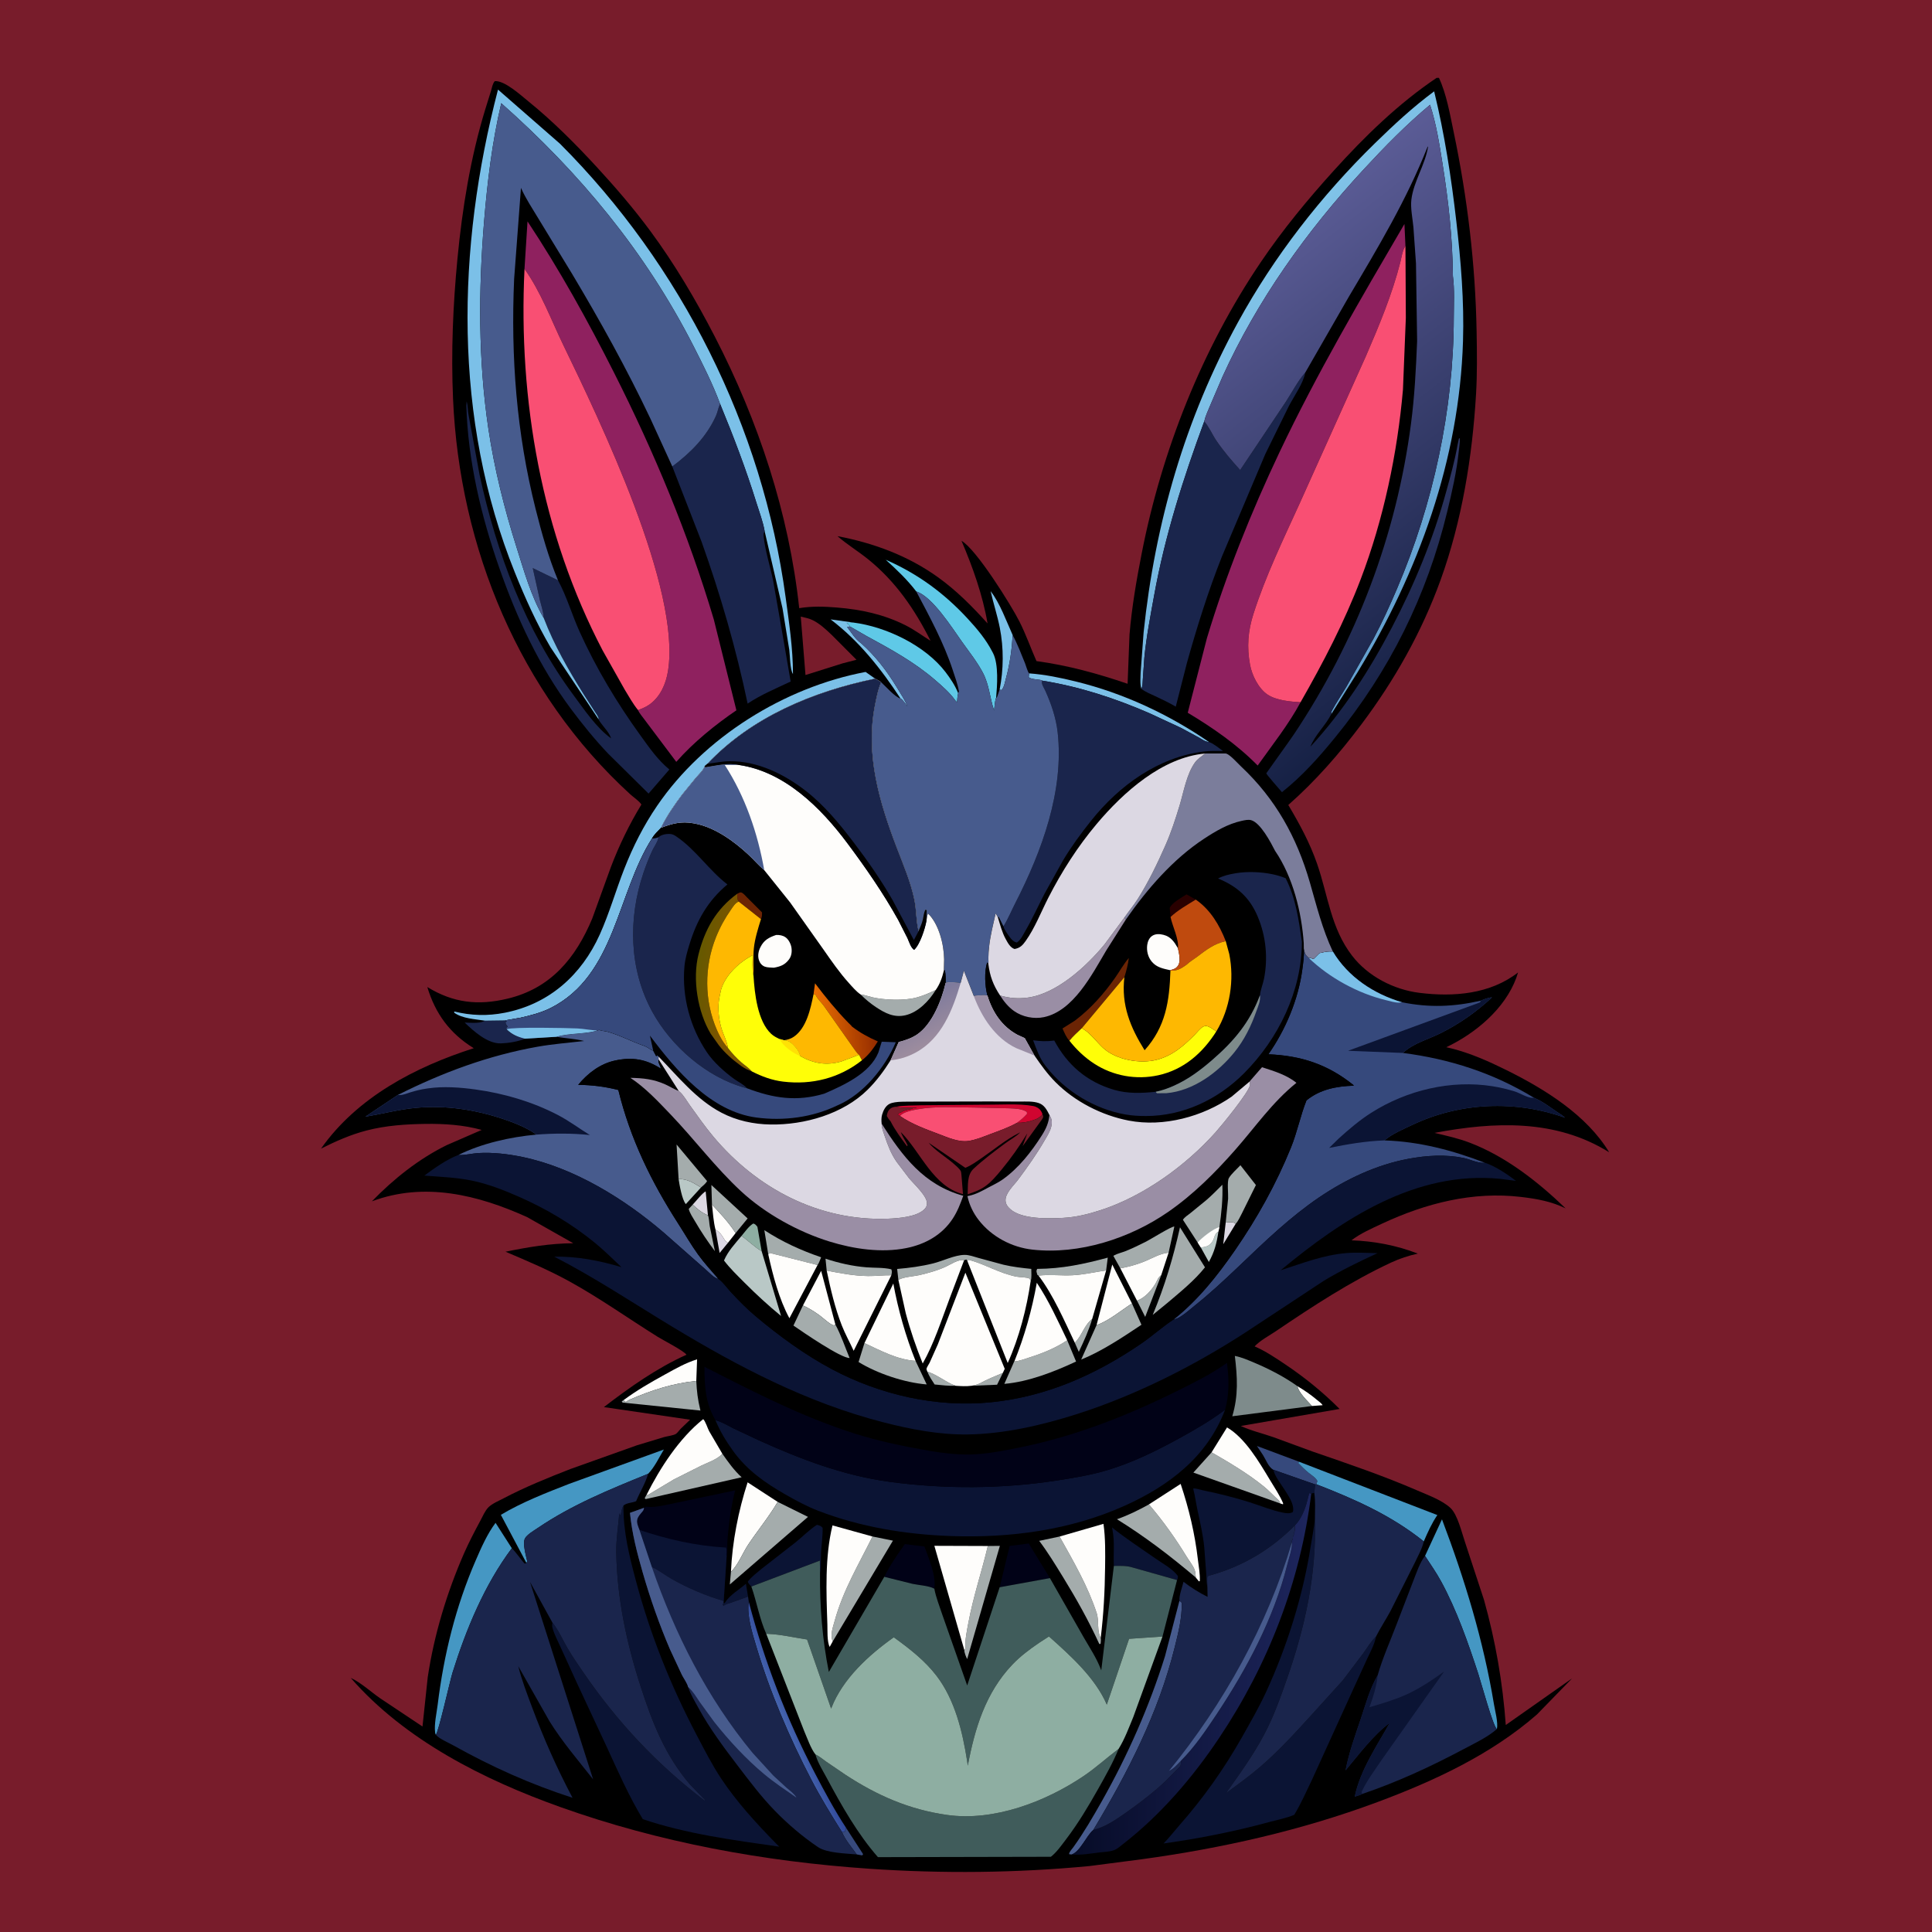 <svg version="1.1" xmlns="http://www.w3.org/2000/svg" style="display: block;" viewBox="0 0 2048 2048" width="1024" height="1024">
<defs>
	<linearGradient id="Gradient1" gradientUnits="userSpaceOnUse" x1="848.791" y1="1828.13" x2="835.952" y2="1833.48">
		<stop class="stop0" offset="0" stop-opacity="1" stop-color="rgb(50,74,155)"/>
		<stop class="stop1" offset="1" stop-opacity="1" stop-color="rgb(68,99,173)"/>
	</linearGradient>
	<linearGradient id="Gradient2" gradientUnits="userSpaceOnUse" x1="1144.15" y1="1777.25" x2="1384.88" y2="1778.75">
		<stop class="stop0" offset="0" stop-opacity="1" stop-color="rgb(7,12,40)"/>
		<stop class="stop1" offset="1" stop-opacity="1" stop-color="rgb(29,37,92)"/>
	</linearGradient>
	<linearGradient id="Gradient3" gradientUnits="userSpaceOnUse" x1="1556.19" y1="535.833" x2="1302.79" y2="342.04">
		<stop class="stop0" offset="0" stop-opacity="1" stop-color="rgb(101,162,209)"/>
		<stop class="stop1" offset="1" stop-opacity="1" stop-color="rgb(128,195,232)"/>
	</linearGradient>
	<linearGradient id="Gradient4" gradientUnits="userSpaceOnUse" x1="1583.21" y1="662.895" x2="1289.43" y2="287.956">
		<stop class="stop0" offset="0" stop-opacity="1" stop-color="rgb(22,33,69)"/>
		<stop class="stop1" offset="1" stop-opacity="1" stop-color="rgb(91,92,150)"/>
	</linearGradient>
	<linearGradient id="Gradient5" gradientUnits="userSpaceOnUse" x1="926.61" y1="1080.63" x2="863.897" y2="1084.53">
		<stop class="stop0" offset="0" stop-opacity="1" stop-color="rgb(151,46,0)"/>
		<stop class="stop1" offset="1" stop-opacity="1" stop-color="rgb(235,111,1)"/>
	</linearGradient>
	<linearGradient id="Gradient6" gradientUnits="userSpaceOnUse" x1="772.913" y1="1028.75" x2="739.555" y2="1024.47">
		<stop class="stop0" offset="0" stop-opacity="1" stop-color="rgb(123,84,0)"/>
		<stop class="stop1" offset="1" stop-opacity="1" stop-color="rgb(102,89,0)"/>
	</linearGradient>
	<linearGradient id="Gradient7" gradientUnits="userSpaceOnUse" x1="970.278" y1="1062.9" x2="991.46" y2="1101.62">
		<stop class="stop0" offset="0" stop-opacity="1" stop-color="rgb(126,122,156)"/>
		<stop class="stop1" offset="1" stop-opacity="1" stop-color="rgb(156,140,158)"/>
	</linearGradient>
</defs>
<path transform="translate(0,0)" fill="rgb(120,28,43)" d="M -0 -0 L 2048 0 L 2048 2048 L -0 2048 L -0 -0 z"/>
<path transform="translate(0,0)" fill="rgb(0,0,0)" d="M 1522.93 82.5 L 1525.34 82.493 C 1533.38 99.764 1537.02 121.151 1540.92 139.797 C 1555.54 209.586 1564.01 280.361 1565.27 351.657 C 1565.66 373.711 1565.97 395.91 1564.66 417.942 C 1560.71 484.303 1549.69 552.338 1527.01 615 C 1507.05 670.164 1478.29 721 1443.15 767.829 C 1419.97 798.725 1394.66 827.73 1365.65 853.315 C 1377.76 873.745 1388.5 893.434 1396.28 915.968 C 1407.91 949.63 1410.71 983.676 1433.19 1012.98 C 1450.08 1034.99 1477.43 1049.06 1504.71 1052.46 C 1540.88 1056.96 1579.66 1053.87 1609.19 1030.85 L 1607.37 1036.48 C 1595.27 1069.42 1564.01 1095.45 1533.14 1110.09 L 1538.63 1111.39 C 1558.78 1116.42 1578.47 1125.22 1597.03 1134.42 C 1637.5 1154.5 1681.89 1181.9 1705.8 1221.47 C 1649.1 1186.09 1583.92 1188.98 1520.68 1200.91 C 1533.29 1203.9 1545.84 1206.68 1557.97 1211.3 C 1596.13 1225.85 1630.48 1252.79 1659.64 1280.95 C 1644.58 1273.54 1629.12 1270.81 1612.54 1268.83 C 1561.26 1262.7 1511.28 1275.49 1465 1297.13 C 1454.38 1302.09 1441.87 1307.57 1432.63 1314.79 C 1456.54 1315.59 1480.59 1320.17 1502.95 1328.87 C 1493 1331.08 1483.68 1334.13 1474.45 1338.43 C 1431.68 1358.39 1391.55 1384.66 1352.52 1411.08 C 1345.51 1415.82 1335.51 1421.11 1329.95 1427.23 C 1341.56 1432.25 1351.79 1439.18 1362.27 1446.2 C 1382.97 1460.07 1402.45 1475.85 1420.02 1493.54 L 1315.3 1511.58 C 1326.44 1516.77 1338.39 1519.41 1349.94 1523.49 L 1390.83 1538.5 C 1428.62 1551.53 1466.24 1564.24 1502.94 1580.19 C 1513.91 1584.96 1528.62 1590.23 1537.5 1598.45 C 1545.08 1605.46 1549.46 1624.46 1552.82 1634.24 L 1573.12 1696 C 1585.22 1739.2 1593 1783.82 1596.19 1828.57 L 1666.52 1779.12 L 1629.28 1817.36 C 1580.62 1859.92 1520.16 1887.93 1460.07 1910.3 C 1379.27 1940.37 1295.65 1959.19 1210.37 1970.88 L 1154.94 1978.09 C 1077.5 1985.47 998.934 1986.24 921.355 1980.93 C 809.952 1973.29 699.351 1953.15 594.062 1915.58 C 512.925 1886.63 429.267 1844.6 371.795 1778.66 C 382.368 1783.43 393.101 1793.38 402.713 1800.06 L 447.863 1830.16 L 453.417 1777.9 C 460.131 1733.06 473.759 1687.99 491.95 1646.5 C 497.127 1634.69 503.148 1623.27 509.239 1611.91 C 511.666 1607.39 514.219 1601.28 517.824 1597.73 C 521.817 1593.79 528.947 1590.84 533.874 1588.25 C 556.465 1576.38 580.91 1566.46 604.692 1557.21 L 675.204 1532.06 L 703.96 1523.36 C 707.251 1522.46 713.689 1521.68 716.429 1520.04 C 717.889 1519.17 720.119 1516.07 721.392 1514.73 L 731.53 1504.96 L 640.156 1491.57 C 667.629 1470.48 696.025 1450.37 727.67 1436.07 C 725.156 1432.04 702.927 1420.66 697.227 1417.1 C 666.074 1397.65 636.222 1376.36 604.014 1358.57 C 581.863 1346.33 559.078 1336.75 535.868 1326.86 C 560.205 1321.9 582.721 1318.12 607.655 1317.87 L 558.86 1290.24 C 506.719 1266.59 449.797 1252.57 394.215 1273.47 C 417.018 1249.88 444.046 1228.36 473.598 1213.87 L 510.609 1197.77 C 491.337 1192.42 471.032 1191.11 451.09 1191.38 C 430.08 1191.67 409.107 1193.07 388.681 1198.35 C 371.693 1202.74 355.912 1209.75 340.282 1217.61 C 378.706 1163.04 440.123 1131.04 502.204 1111.14 C 476.799 1095.49 461.472 1074.53 452.971 1046.31 C 480.59 1063.17 506.762 1066.12 538.154 1058.59 C 583.941 1047.61 610.303 1015.56 627.792 973.718 L 647.482 919.336 C 656.203 896.297 667.093 873.841 679.927 852.814 C 677.327 848.881 671.622 845.22 668.005 841.914 C 550.605 734.595 487.113 580.515 480.247 422.831 C 478.071 372.84 480.173 323.739 484.942 274 C 490.055 220.668 498.753 167.022 514.45 115.735 L 520.461 96.444 C 521.444 93.119 522.119 88.616 524.5 86.02 C 534.882 85.125 552.139 100.993 560.174 107.496 C 585.896 128.311 609.921 152.448 632.332 176.761 C 652.367 198.496 671.699 220.967 689.277 244.754 C 715.223 279.864 737.677 317.986 757.676 356.721 C 803.939 446.326 836.381 544.133 847.196 644.664 C 860.725 642.447 873.798 642.901 887.393 644.015 C 913.095 646.121 936.725 651.221 959.938 662.852 C 969.335 667.561 977.546 673.758 986.419 679.273 C 969.669 645.944 949.431 616.399 920.191 592.795 C 909.617 584.258 898.01 577.273 887.736 568.326 C 926.211 575.665 962.482 589.023 994.457 612.017 C 1013.98 626.055 1030.84 643.039 1046.85 660.87 C 1041.68 630.711 1031.19 601.359 1019.24 573.299 C 1034.86 582.052 1071.91 641.548 1080.6 658.749 C 1087.52 672.448 1092.53 686.785 1098.7 700.78 C 1132.23 705.358 1163.37 713.94 1195.31 724.842 L 1197.33 672.599 C 1199.74 643.832 1204.64 615.299 1210.18 586.992 C 1231.55 477.824 1274.13 369.957 1336.7 277.575 C 1359.9 243.324 1385.86 211.846 1413.57 181.191 C 1446.51 144.749 1482.06 110.018 1522.93 82.5 z"/>
<path transform="translate(0,0)" fill="rgb(254,253,251)" d="M 1375.4 1469.44 C 1382.64 1473.71 1389.51 1478.44 1395.95 1483.87 C 1397.88 1485.5 1400.79 1487.39 1402.04 1489.59 L 1390.74 1490.42 C 1386.14 1485.23 1376.48 1476.28 1375.4 1469.44 z"/>
<path transform="translate(0,0)" fill="rgb(54,73,124)" d="M 896.954 1937.69 L 914.938 1965.5 L 914 1966.79 L 908.201 1965.78 C 902.499 1957.73 896.411 1951.19 892.487 1941.96 C 894.57 1941.99 893.566 1942.08 895.5 1941.73 L 896.954 1937.69 z"/>
<path transform="translate(0,0)" fill="rgb(11,20,52)" d="M 766.94 1699.02 L 767.913 1699.5 L 768.806 1698.5 C 773.244 1691.02 783.934 1684.84 790.728 1678.83 L 792.957 1692.45 L 775.7 1698.64 C 772.744 1699.68 769.497 1700.25 767 1702.22 L 766.112 1701.04 L 766.94 1699.02 z"/>
<path transform="translate(0,0)" fill="rgb(123,192,232)" d="M 954.616 740.486 C 934.056 709.153 910.585 679.365 880.469 656.583 L 904.455 659.915 L 897.49 660.5 C 898.452 661.338 900.967 662.984 901.098 664.169 L 897.896 664.5 C 902.421 670.384 906.551 677.542 912.8 681.832 C 928.318 695.743 940.065 711.167 950.866 728.931 C 954.933 735.62 958.975 741.546 961.936 748.84 C 960.652 747.158 956.477 740.958 954.616 740.486 z"/>
<path transform="translate(0,0)" fill="rgb(123,192,232)" d="M 1059.63 731.052 C 1063.89 709.61 1064.06 686.981 1059.84 665.502 C 1057.27 652.401 1053.04 639.717 1050.1 626.699 C 1059.94 639.168 1066.88 658.672 1073.49 673.265 C 1072.54 688.913 1070.45 704.036 1066.33 719.176 C 1065.27 723.072 1064.45 728.491 1061.7 731.5 L 1059.63 731.052 z"/>
<path transform="translate(0,0)" fill="rgb(26,37,76)" d="M 514.142 1081.96 L 535.315 1081.67 L 537.354 1082.73 L 535.641 1083.72 C 536.427 1085.74 536.647 1086.71 538.314 1088.16 L 537.5 1088.64 L 536.643 1089.56 L 537.073 1091 C 542.777 1096.68 548.821 1099.14 556.505 1101.05 C 549.399 1104.11 538.658 1105.8 530.998 1106.03 C 516.783 1106.47 502.126 1093.12 492.578 1083.96 C 498.181 1084.16 507.319 1084.97 512.436 1082.76 L 514.142 1081.96 z"/>
<path transform="translate(0,0)" fill="rgb(54,73,124)" d="M 1349.88 1558.04 L 1349.81 1558.06 C 1344.49 1554.99 1342.08 1547.58 1338.85 1542.5 L 1332.39 1532.79 L 1376.99 1549.47 L 1376.26 1550.92 C 1379.73 1554.5 1383.2 1557.99 1387.08 1561.14 C 1390.26 1563.72 1394.68 1566.27 1396.52 1570 L 1395.35 1573.37 L 1394.16 1573.57 L 1349.88 1558.04 z"/>
<path transform="translate(0,0)" fill="rgb(254,253,251)" d="M 661.087 1484.13 C 675.072 1473.76 689.787 1465.34 705 1456.97 C 716.283 1450.76 726.567 1444.81 738.947 1440.94 L 738.098 1463.86 C 713.47 1466.28 690.568 1473.72 667.933 1483.5 C 666.306 1484.2 664.957 1485.1 663.5 1486.09 C 662.154 1485.44 661.624 1485.59 661.087 1484.13 z"/>
<path transform="translate(0,0)" fill="rgb(123,192,232)" d="M 1090.9 713.799 C 1107.85 715.034 1124.24 718.437 1140.73 722.5 C 1191.07 734.904 1238.84 757.184 1281.51 786.49 C 1277.77 786.436 1274.16 783.694 1271 781.882 L 1251.75 771.5 L 1218.3 755.964 C 1181.4 739.974 1144.42 727.915 1104.69 721.482 C 1103.68 720.003 1093.24 720.682 1090.5 717.809 L 1090.9 713.799 z"/>
<path transform="translate(0,0)" fill="rgb(164,172,172)" d="M 1047.14 1638.83 L 1059.89 1638.69 L 1025.24 1758.69 C 1024.08 1756.4 1022.09 1751.73 1022.25 1749.19 L 1023.36 1747.47 C 1022.8 1738.48 1024.87 1729.13 1026.5 1720.32 C 1031.58 1692.82 1040.66 1666.06 1047.14 1638.83 z"/>
<path transform="translate(0,0)" fill="rgb(164,172,172)" d="M 738.098 1463.86 C 738.579 1474.48 739.683 1483.78 742.231 1494.15 L 742.51 1495.25 L 660 1486.81 L 659.025 1485.53 L 661.087 1484.13 C 661.624 1485.59 662.154 1485.44 663.5 1486.09 C 664.957 1485.1 666.306 1484.2 667.933 1483.5 C 690.568 1473.72 713.47 1466.28 738.098 1463.86 z"/>
<path transform="translate(0,0)" fill="rgb(11,20,52)" d="M 1180.74 1659.96 C 1180.03 1647.12 1181.8 1635 1179.35 1622.17 L 1179 1620.27 L 1178.77 1619.13 C 1193.22 1630.79 1209.09 1641.01 1224.29 1651.69 C 1232.13 1657.2 1242.71 1662.76 1248.53 1670.5 C 1248.68 1672.63 1248.63 1673.02 1247.72 1674.94 L 1201 1661.71 C 1194.33 1659.53 1187.68 1659.91 1180.74 1659.96 z"/>
<path transform="translate(0,0)" fill="rgb(164,172,172)" d="M 1284.32 1539.54 C 1303 1550.26 1322.86 1562.07 1339.59 1575.62 C 1345.07 1580.05 1349.78 1585.29 1355 1589.99 C 1356.31 1591.16 1356.63 1592.11 1357.16 1593.73 L 1265.03 1561 L 1284.32 1539.54 z"/>
<path transform="translate(0,0)" fill="url(#Gradient1)" d="M 793.723 1697.79 C 810.093 1760.58 833.819 1822.19 863.891 1879.73 C 874.199 1899.45 884.745 1919.06 896.954 1937.69 L 895.5 1941.73 C 893.566 1942.08 894.57 1941.99 892.487 1941.96 C 881.111 1923.74 869.985 1905.69 860.067 1886.6 C 836.824 1841.88 816.317 1794.01 801.843 1745.7 C 797.595 1731.52 791.417 1712.62 793.723 1697.79 z"/>
<path transform="translate(0,0)" fill="rgb(1,2,23)" d="M 1059.68 1682.56 L 1070.3 1638.71 L 1090.54 1636.21 L 1112.96 1672.87 L 1059.68 1682.56 z"/>
<path transform="translate(0,0)" fill="rgb(164,172,172)" d="M 765.76 1541.11 C 771.91 1549.83 778.203 1558.8 786.188 1565.96 L 684.5 1589.09 L 683.386 1588.2 L 685.214 1584.73 L 685.31 1584.72 L 686.848 1584.7 L 714.458 1568.16 L 743.292 1553.69 C 750.371 1550.35 760.459 1546.88 765.76 1541.11 z"/>
<path transform="translate(0,0)" fill="rgb(1,2,23)" d="M 937.388 1671.49 C 943.311 1659.51 951.36 1647.65 959.169 1636.81 L 979.94 1639.34 C 984.509 1652.14 992.577 1670.37 990.439 1684.12 C 984.847 1680.9 974.081 1680.39 967.5 1678.99 L 937.388 1671.49 z"/>
<path transform="translate(0,0)" fill="rgb(254,253,251)" d="M 1284.32 1539.54 L 1300.7 1513.11 C 1320.09 1524.48 1334.64 1549.7 1346.11 1568.66 C 1351.01 1576.75 1356.39 1584.82 1360.18 1593.5 L 1360 1594.65 L 1357.16 1593.73 C 1356.63 1592.11 1356.31 1591.16 1355 1589.99 C 1349.78 1585.29 1345.07 1580.05 1339.59 1575.62 C 1322.86 1562.07 1303 1550.26 1284.32 1539.54 z"/>
<path transform="translate(0,0)" fill="rgb(164,172,172)" d="M 924.891 1628.76 L 946.543 1633.15 L 882.698 1740.02 L 882.389 1739.25 C 880.054 1732.27 882.931 1724.97 884.8 1718.14 C 893.625 1685.89 910.222 1658.38 924.891 1628.76 z"/>
<path transform="translate(0,0)" fill="rgb(164,172,172)" d="M 1166.81 1736.21 C 1167.28 1737.7 1166.76 1740.84 1166.71 1742.5 L 1165.32 1742.75 C 1154.11 1718.16 1141.14 1695.02 1126.98 1672 C 1118.9 1658.86 1110.92 1645.71 1101.61 1633.38 L 1123.2 1628.8 C 1137.92 1655.19 1153.15 1681.19 1162.57 1710.08 C 1165.16 1717.99 1162.67 1729.41 1166.81 1736.21 z"/>
<path transform="translate(0,0)" fill="rgb(164,172,172)" d="M 1267.59 1672.23 C 1240.76 1649.53 1213.92 1628.96 1184.01 1610.45 C 1195.98 1606.23 1206.83 1600.88 1217.9 1594.73 C 1232.79 1612.11 1245.85 1630.46 1257.8 1649.97 C 1260.33 1654.11 1264.29 1659.1 1266.14 1663.5 C 1267.23 1666.1 1267.31 1669.42 1267.59 1672.23 z"/>
<path transform="translate(0,0)" fill="rgb(95,201,231)" d="M 904.455 659.915 C 939.287 664.338 980.648 684.138 1002.28 712.41 C 1007.26 718.917 1012.78 727.135 1015.64 734.803 C 1015 738.033 1014.65 741.11 1014.5 744.399 C 1012.98 742.918 1013.37 743.442 1012.41 742.125 C 1006.61 734.129 998.942 727.474 991.5 721.044 C 969.243 701.812 944.64 688.399 918.966 674.432 L 901.098 664.169 C 900.967 662.984 898.452 661.338 897.49 660.5 L 904.455 659.915 z"/>
<path transform="translate(0,0)" fill="rgb(254,253,251)" d="M 774.833 1666.2 C 776.196 1634.56 782.729 1601.38 792.5 1571.33 L 824.392 1592.07 C 815.192 1607.74 803.467 1621.96 793.332 1637.05 C 787.292 1646.04 782.556 1658.85 774.833 1666.2 z"/>
<path transform="translate(0,0)" fill="rgb(11,20,52)" d="M 796.473 1681.79 C 794.927 1680.06 793.226 1678.8 792.755 1676.5 C 796.623 1671.38 802.46 1667.09 807.393 1662.96 L 843.227 1635.02 C 850.755 1628.98 857.922 1621.55 866 1616.37 C 868.945 1617.18 869.832 1617.23 871.991 1619.5 C 872.223 1628.14 870.861 1636.89 870.37 1645.52 C 869.953 1652.88 870.541 1660.26 869.247 1667.54 L 869.09 1654.32 L 796.473 1681.79 z"/>
<path transform="translate(0,0)" fill="rgb(120,28,43)" d="M 848.828 653.614 C 853.074 654.621 857.646 655.507 861.573 657.446 C 869.137 661.183 875.747 667.442 881.825 673.2 L 907.893 699.378 L 893.211 703.174 L 853.855 715.56 L 848.828 653.614 z"/>
<path transform="translate(0,0)" fill="rgb(254,253,251)" d="M 1217.9 1594.73 L 1251.54 1573 C 1260.47 1599.81 1266.57 1625.42 1269.85 1653.46 C 1270.72 1660.92 1272.21 1668.47 1271.86 1676 L 1270.87 1676.32 L 1267.59 1672.23 C 1267.31 1669.42 1267.23 1666.1 1266.14 1663.5 C 1264.29 1659.1 1260.33 1654.11 1257.8 1649.97 C 1245.85 1630.46 1232.79 1612.11 1217.9 1594.73 z"/>
<path transform="translate(0,0)" fill="rgb(164,172,172)" d="M 824.392 1592.07 L 856.507 1607.96 L 773.637 1679.61 L 774.833 1666.2 C 782.556 1658.85 787.292 1646.04 793.332 1637.05 C 803.467 1621.96 815.192 1607.74 824.392 1592.07 z"/>
<path transform="translate(0,0)" fill="rgb(254,253,251)" d="M 685.31 1584.72 C 699.637 1556.13 720.062 1524.53 745.41 1504.36 C 747.633 1506.16 750.153 1514.14 751.662 1517 L 765.76 1541.11 C 760.459 1546.88 750.371 1550.35 743.292 1553.69 L 714.458 1568.16 L 686.848 1584.7 L 685.31 1584.72 z"/>
<path transform="translate(0,0)" fill="rgb(71,91,141)" d="M 1250.28 1696.77 L 1252.74 1699 C 1253.03 1715.11 1249.08 1730.75 1245.21 1746.3 C 1227.87 1816.05 1195.64 1878.53 1158.96 1939.79 C 1151.45 1946.19 1145 1963 1135.91 1965.84 L 1133.3 1965.53 C 1133 1963.51 1136.57 1959.79 1137.81 1958.07 C 1148.97 1942.52 1158.54 1926.06 1167.94 1909.42 C 1195.35 1860.91 1218.38 1808.83 1234.96 1755.6 L 1250.28 1696.77 z"/>
<path transform="translate(0,0)" fill="rgb(254,253,251)" d="M 1123.2 1628.8 L 1169.72 1615.34 C 1171.9 1630.63 1171.62 1646.41 1171.44 1661.82 C 1171.15 1686.62 1169.84 1711.58 1166.81 1736.21 C 1162.67 1729.41 1165.16 1717.99 1162.57 1710.08 C 1153.15 1681.19 1137.92 1655.19 1123.2 1628.8 z"/>
<path transform="translate(0,0)" fill="rgb(254,253,251)" d="M 882.698 1740.02 L 879.5 1745.76 C 876.588 1740.43 877.262 1728.26 877.051 1722.05 C 875.892 1687.87 874.309 1650.33 882.486 1616.99 L 924.891 1628.76 C 910.222 1658.38 893.625 1685.89 884.8 1718.14 C 882.931 1724.97 880.054 1732.27 882.389 1739.25 L 882.698 1740.02 z"/>
<path transform="translate(0,0)" fill="rgb(95,201,231)" d="M 971.281 626.986 C 961.694 614.427 950.546 603.898 938.894 593.33 C 972.779 608.2 1000.5 628.47 1025.61 655.606 C 1035.66 666.472 1045.19 677.776 1051.96 691 L 1052.75 692.494 C 1058.73 704.427 1057.07 726.896 1055.91 740.055 L 1055.61 740.231 C 1054.49 744.469 1054.25 748.928 1053.8 753.279 C 1049.21 739.818 1048.72 726.011 1041.83 713 C 1035.73 701.476 1027.26 690.863 1019.71 680.26 C 1009.36 665.729 988.318 632.294 971.281 626.986 z"/>
<path transform="translate(0,0)" fill="rgb(69,151,195)" d="M 1395.35 1573.37 L 1396.52 1570 C 1394.68 1566.27 1390.26 1563.72 1387.08 1561.14 C 1383.2 1557.99 1379.73 1554.5 1376.26 1550.92 L 1376.99 1549.47 L 1523.64 1606.02 C 1517.62 1614.94 1513.54 1624.11 1509.27 1633.98 C 1475.04 1606.43 1436.04 1589.14 1395.35 1573.37 z"/>
<path transform="translate(0,0)" fill="rgb(126,139,139)" d="M 1390.74 1490.42 L 1306.27 1501.31 C 1312.87 1479.24 1311.69 1459.89 1308.98 1437.33 C 1316.27 1438.75 1323.21 1441.83 1330.03 1444.7 C 1345.36 1451.16 1361.85 1459.71 1375.4 1469.44 C 1376.48 1476.28 1386.14 1485.23 1390.74 1490.42 z"/>
<path transform="translate(0,0)" fill="rgb(254,253,251)" d="M 1022.25 1749.19 L 990.464 1638.63 L 1047.14 1638.83 C 1040.66 1666.06 1031.58 1692.82 1026.5 1720.32 C 1024.87 1729.13 1022.8 1738.48 1023.36 1747.47 L 1022.25 1749.19 z"/>
<path transform="translate(0,0)" fill="rgb(69,151,195)" d="M 1510.6 1649.33 L 1528.56 1610.54 C 1552.65 1674.13 1572.58 1739.38 1583.66 1806.59 C 1584.89 1814.06 1588.19 1825.68 1586.79 1832.87 C 1582.67 1830.11 1570.06 1783.5 1566.95 1774 C 1556.15 1741.05 1544.31 1707.03 1527.72 1676.48 C 1522.64 1667.13 1516.43 1658.24 1510.6 1649.33 z"/>
<path transform="translate(0,0)" fill="rgb(69,151,195)" d="M 461.992 1838.9 C 461.55 1837.91 461.4 1837.72 461.238 1836.48 C 460.094 1827.74 462.862 1815.91 463.958 1807 C 470.463 1754.12 483.026 1703.09 504.275 1654.07 C 510.03 1640.8 516.562 1625.88 525.315 1614.28 L 542.553 1641.2 C 513.502 1680.03 494.058 1727.11 479.653 1773.17 C 477.1 1781.34 464.673 1836.85 461.992 1838.9 z"/>
<path transform="translate(0,0)" fill="rgb(69,151,195)" d="M 558.09 1656.93 L 530.927 1605.79 C 553.405 1592.35 579.074 1582.42 603.416 1572.91 L 703.732 1536.55 C 698.799 1544.76 693.754 1555.51 687.056 1562.26 C 646.475 1578.8 606.597 1594.93 570.12 1619.67 C 566.375 1622.21 558.454 1626.81 556.432 1630.86 C 553.756 1636.23 557.583 1649.19 558.857 1654.93 L 558.09 1656.93 z"/>
<path transform="translate(0,0)" fill="rgb(123,192,232)" d="M 514.142 1081.96 C 503.858 1080.36 490.025 1079.75 481.5 1073.52 L 481.5 1072.21 C 499.381 1076.65 516.796 1077.12 534.976 1073.57 C 581.935 1064.41 616.39 1033.73 635.795 990.606 C 645.919 968.106 652.752 943.956 661.757 920.973 C 671.027 897.314 682.248 875.163 696.581 854.155 C 746.118 781.552 831.643 728.477 917.561 712.287 L 927.715 719.429 C 861.993 732.992 796.871 760.031 749.947 809.623 L 747.062 812.133 C 745.598 816.606 741.062 820.578 737.99 824.128 L 723.245 842.22 C 715.111 853.042 706.611 865.219 700.779 877.455 C 697.36 881.017 693.517 884.465 691.14 888.826 C 653.994 947.071 652.36 1033.65 584.025 1068.38 C 574.121 1073.41 562.529 1076.45 551.709 1078.85 L 535.315 1081.67 L 514.142 1081.96 z"/>
<path transform="translate(0,0)" fill="rgb(11,20,52)" d="M 1349.88 1558.04 L 1394.16 1573.57 L 1393.19 1582.47 L 1389.98 1583.25 L 1387.83 1582.83 L 1385.76 1590.83 C 1383.81 1599.36 1378.88 1611.07 1372.49 1617.09 C 1347.41 1642.34 1317.87 1660.11 1283.48 1669.74 C 1283.01 1669.88 1280.4 1670.56 1280.1 1671.05 C 1279.23 1672.44 1279.88 1680.5 1279.89 1682.46 C 1278.78 1678.17 1278.98 1673.23 1278.7 1668.82 L 1276.56 1640.22 C 1275.25 1626.79 1272.13 1613.61 1269.32 1600.44 C 1267.78 1593.25 1266.85 1585.91 1265.01 1578.79 L 1264.79 1577.98 C 1267.37 1577.34 1272.38 1579.25 1275.21 1579.82 C 1291.9 1583.2 1308.51 1587.37 1324.75 1592.5 C 1336.21 1596.13 1348.12 1601.1 1359.9 1603.45 C 1363.45 1604.16 1367.46 1604.74 1370.5 1602.75 C 1373.93 1590.29 1353 1570.76 1350.1 1559.07 L 1349.88 1558.04 z"/>
<path transform="translate(0,0)" fill="url(#Gradient2)" d="M 1372.49 1617.09 C 1378.88 1611.07 1383.81 1599.36 1385.76 1590.83 L 1387.83 1582.83 L 1389.98 1583.25 C 1378.52 1676.48 1344.39 1764.5 1292.26 1842.41 C 1264.29 1884.23 1230.59 1923.51 1190.79 1954.54 C 1187.86 1956.83 1184.47 1959.88 1181 1961.21 C 1176.5 1962.94 1170.55 1963.09 1165.75 1963.64 C 1156.12 1964.76 1145.57 1966.76 1135.91 1965.84 C 1145 1963 1151.45 1946.19 1158.96 1939.79 C 1171.31 1936.84 1182.42 1929.24 1192.71 1922.07 C 1204.73 1913.69 1216.46 1904.83 1227.59 1895.28 C 1234.16 1889.64 1240.25 1883.41 1246.28 1877.2 C 1247.52 1875.93 1250.94 1872.99 1251.46 1871.5 C 1251.91 1870.23 1251.76 1867.75 1251.87 1866.33 C 1266.26 1851.98 1278.2 1834.32 1289.44 1817.41 C 1321.37 1769.38 1350.06 1715.83 1364.26 1659.51 C 1366.25 1651.63 1369.5 1642.92 1369.59 1634.82 L 1369.51 1633 C 1370.76 1631.12 1370.5 1631.11 1370.51 1629 C 1371.76 1627.12 1371.5 1627.11 1371.51 1625 C 1373.1 1622.61 1372.5 1619.92 1372.49 1617.09 z"/>
<path transform="translate(0,0)" fill="rgb(1,2,23)" d="M 682.696 1598.36 C 684.277 1597.42 684.319 1597 686.141 1597.24 C 694.766 1598.4 707.781 1594.78 716.5 1593.1 L 779.316 1579.83 C 774.924 1596.85 772.608 1614.79 771.128 1632.29 C 770.636 1638.11 771.637 1644.07 770.49 1649.75 L 770.269 1649.78 L 767.167 1697.09 C 748.477 1691.67 729.533 1683.58 712.55 1674.05 C 705.251 1669.95 698.475 1664.47 690.932 1660.98 L 677.833 1621.81 C 674.68 1613.73 673.54 1610.77 679.579 1603.92 C 681.203 1602.07 682.42 1600.95 682.696 1598.36 z"/>
<path transform="translate(0,0)" fill="rgb(11,20,52)" d="M 677.833 1621.81 C 707.774 1631.9 737.945 1638.71 769.537 1640.5 C 770.977 1643.79 769.35 1646.9 770.269 1649.78 L 767.167 1697.09 C 748.477 1691.67 729.533 1683.58 712.55 1674.05 C 705.251 1669.95 698.475 1664.47 690.932 1660.98 L 677.833 1621.81 z"/>
<path transform="translate(0,0)" fill="rgb(26,37,76)" d="M 591.53 615.186 C 600.689 632.052 606.431 652.005 614.412 669.639 C 632.011 708.522 654.098 745.331 679.096 779.872 C 688.51 792.881 697.087 805.359 709.556 815.717 L 687.496 841.238 L 644.532 798.751 C 630.612 784.082 617.315 767.716 605.241 751.5 C 571.428 706.088 547.971 655.394 529.344 602.257 C 510.117 547.409 495.99 488.342 494.335 430 L 494.641 425.5 C 496.171 430.424 495.726 435.45 496.816 440.5 L 508.348 503.222 C 526.359 586.268 556.935 667.99 607.84 736.744 C 619.156 752.028 632.263 771.611 647.82 782.709 C 645.643 776.265 640.496 771.47 636.628 766 C 636.207 765.405 634.563 763.173 634.576 762.567 C 634.539 759.796 632.555 757.517 631.078 755.254 L 618.503 735.693 C 602.275 709.612 587.446 683.933 576.411 655.13 L 576.269 653.635 C 575.721 647.539 573.749 642.085 572.319 636.19 L 564.743 602.185 L 591.53 615.186 z"/>
<path transform="translate(0,0)" fill="url(#Gradient3)" d="M 1209.84 730.118 C 1208.29 724.827 1209 718.247 1209.13 712.744 L 1212.27 670.395 C 1224.41 554.461 1256.17 444.096 1312.31 341.608 C 1350.56 271.773 1400.55 207.457 1457.46 151.882 C 1477.61 132.207 1497.6 113.616 1520.26 96.822 C 1531.33 142.329 1538.43 188.263 1543.78 234.773 C 1548.62 276.818 1552.16 319.411 1550.84 361.758 C 1546.96 486.978 1503.71 606.517 1439.03 712.723 L 1411.3 756.878 C 1411.15 755.373 1411.25 754.469 1411.97 753.117 C 1416.67 744.366 1422.4 736.093 1427.45 727.548 L 1455.99 676.954 C 1465.22 659.636 1473.34 641.723 1481.04 623.678 C 1519.29 534.064 1540.87 434.323 1541.07 336.845 C 1541.1 322.372 1542.01 306.988 1540.14 292.657 C 1539.78 252.382 1535.44 213.13 1529.11 173.401 C 1525.77 152.464 1522.51 131.253 1515.9 111.071 C 1490.62 132.147 1468.06 155.249 1445.71 179.396 C 1385.15 244.846 1332.84 318.059 1295.86 399.418 L 1282.57 430.433 C 1280.48 435.616 1277.71 441.263 1276.53 446.717 C 1254.24 507.313 1234.91 567.712 1223.4 631.397 C 1219.48 653.092 1215.19 675.053 1213.08 697 L 1211.42 720.552 C 1211.19 723.903 1211.46 727.128 1209.84 730.118 z"/>
<path transform="translate(0,0)" fill="rgb(123,192,232)" d="M 634.576 762.567 L 583.53 686.071 C 568.671 660.68 556.79 634.213 545.805 606.957 C 480.057 443.826 484.082 263.216 527.905 94.973 L 593.629 152.371 C 722.109 280.946 808.296 452.605 832.779 633 C 836.374 659.487 840.655 687.757 840.581 714.5 C 837.367 709.828 837.506 694.836 836.654 688.744 L 829.506 644.871 L 810.585 563.188 C 808.832 552.948 804.798 542.478 801.708 532.532 C 790.682 497.045 777.505 462.5 763.349 428.166 C 755.534 407.133 745.173 386.524 734.978 366.549 C 684.249 267.153 614.619 183.128 531.36 109.387 C 521.716 150.382 516.613 192.689 513.159 234.624 C 507.148 307.614 506.898 381.829 517.697 454.447 C 524.018 496.951 534.643 539.356 547.612 580.3 C 555.378 604.821 563.022 632.363 576.069 654.598 L 576.411 655.13 C 587.446 683.933 602.275 709.612 618.503 735.693 L 631.078 755.254 C 632.555 757.517 634.539 759.796 634.576 762.567 z"/>
<path transform="translate(0,0)" fill="rgb(11,20,52)" d="M 1458.63 1734.82 C 1457.1 1743 1452.79 1750.82 1449.27 1758.31 L 1434.74 1790.05 L 1390.62 1886.95 C 1384.61 1899.25 1379.09 1912.13 1371.92 1923.8 C 1363.81 1927.25 1354.46 1928.98 1345.92 1931.31 C 1309.06 1941.37 1271.26 1948.88 1233.42 1954.16 C 1239.12 1948.35 1244.12 1941.82 1249.5 1935.71 C 1275.5 1906.18 1297.26 1875.59 1316.63 1841.34 C 1325.47 1825.7 1334.47 1810.12 1342.01 1793.79 C 1364.13 1745.84 1381.03 1692.18 1389.24 1640 C 1390.83 1629.88 1392.97 1619.85 1393.87 1609.64 C 1395.71 1668.53 1383.66 1723.9 1364.35 1779.24 C 1357.29 1799.46 1350.22 1819.43 1340.19 1838.41 C 1328.53 1860.5 1313.89 1880.68 1299.45 1901 C 1311.87 1891.76 1324.32 1882.91 1336.08 1872.78 C 1355.96 1855.63 1373.55 1836.26 1391.18 1816.87 L 1423.41 1781.29 L 1445.44 1752.13 C 1449.53 1746.42 1453.48 1739.57 1458.63 1734.82 z"/>
<path transform="translate(0,0)" fill="rgb(64,92,91)" d="M 864.375 1859.74 C 868.457 1861.66 872.3 1864.95 876.006 1867.55 L 896.017 1881.18 C 929.747 1903.32 964.013 1918.32 1004.14 1923.94 C 1053.57 1930.87 1108.26 1909.96 1148.72 1882.67 C 1161.53 1874.03 1172.69 1863.72 1184.99 1854.52 L 1185.73 1853.97 C 1179.74 1868.65 1171.89 1882.51 1164.12 1896.3 C 1153.77 1914.66 1143.04 1932.64 1130.27 1949.46 C 1125.56 1955.66 1120.14 1963.45 1113.99 1968.26 L 930.662 1968.65 C 909.025 1943.98 891.989 1913.85 876.548 1885 C 872.354 1877.16 866.698 1868.26 864.375 1859.74 z"/>
<path transform="translate(0,0)" fill="rgb(26,37,76)" d="M 1276.53 446.717 C 1281.38 451.975 1285.11 460.795 1289.28 466.942 C 1296.9 478.173 1305.55 488.229 1314.64 498.271 L 1362.97 426 C 1369.42 416.163 1375.22 404.754 1382.85 395.834 L 1383.61 394.974 C 1381.59 406.433 1371.61 420.016 1366.2 430.548 L 1341.31 481.243 L 1295.33 589.849 C 1280.86 626.283 1268.74 664.886 1258.22 702.639 L 1246.36 749.074 C 1239.28 744.885 1231.97 741.445 1224.53 737.949 C 1219.68 735.67 1214.01 733.5 1209.84 730.118 C 1211.46 727.128 1211.19 723.903 1211.42 720.552 L 1213.08 697 C 1215.19 675.053 1219.48 653.092 1223.4 631.397 C 1234.91 567.712 1254.24 507.313 1276.53 446.717 z"/>
<path transform="translate(0,0)" fill="rgb(26,37,76)" d="M 763.349 428.166 C 777.505 462.5 790.682 497.045 801.708 532.532 C 804.798 542.478 808.832 552.948 810.585 563.188 C 809.433 565.122 809.252 566.29 809.483 568.5 C 811.131 584.274 816.536 600.521 819.669 616.156 L 829.01 669.5 L 838.142 722.446 C 822.823 729.707 806.646 736.397 792.508 745.843 C 780.328 687.65 763.665 630.198 743.677 574.216 L 712.658 494.48 C 731.914 480.109 749.016 463.044 758.966 440.766 C 760.613 437.08 761.219 433.087 762.802 429.403 L 763.349 428.166 z"/>
<path transform="translate(0,0)" fill="rgb(26,37,76)" d="M 1104.69 721.482 C 1144.42 727.915 1181.4 739.974 1218.3 755.964 L 1251.75 771.5 L 1271 781.882 C 1274.16 783.694 1277.77 786.436 1281.51 786.49 C 1286.62 788.295 1291.98 793.009 1296.45 796.101 C 1289.53 795.991 1282.81 795.811 1275.94 796.661 C 1227.89 802.604 1186.4 832.637 1156.7 869.872 C 1145.84 883.485 1135.88 897.051 1126.9 912 L 1107.3 947.261 C 1100.52 960.308 1094.42 973.884 1087.05 986.592 C 1084.5 990.993 1082.21 996.133 1078 999.114 C 1074.56 998.606 1072.04 995.687 1070.1 992.996 C 1068.24 990.428 1064.22 985.069 1063.72 981.972 C 1068.53 974.194 1072.41 964.819 1076.61 956.621 C 1104.36 902.435 1128.07 838.166 1121.17 776.395 C 1119.44 760.918 1114.42 746.277 1108.05 732.153 C 1106.54 728.824 1103.55 724.934 1104.69 721.482 z"/>
<path transform="translate(0,0)" fill="rgb(11,20,52)" d="M 585.536 1719.94 C 591.766 1727.56 596.376 1738.13 601.342 1746.69 C 606.533 1755.63 612.502 1764.29 618.344 1772.82 C 654.167 1825.11 696.5 1870.38 747 1908.82 L 747.22 1907.91 L 731.819 1892.07 C 705.178 1861.19 691.615 1826.39 679.192 1788.03 C 664.197 1741.73 654.071 1694.33 653.262 1645.46 C 653.03 1631.46 655.41 1617.89 656.481 1604 L 656.998 1606 L 658.005 1606.01 C 658.72 1602.44 658.993 1599.08 660.937 1595.92 C 660.533 1623.46 667.121 1649.61 674.198 1676.07 C 689.515 1733.34 710.927 1786.77 738.5 1839.24 C 746.551 1854.55 754.646 1870.47 764.186 1884.92 C 780.708 1909.94 801.509 1932.55 822.435 1953.98 L 826.032 1957.55 C 777.675 1950.65 727.801 1944.1 681.384 1928.37 C 666.6 1903.93 655.194 1877.88 643.261 1851.97 L 611.54 1784.01 L 594.099 1745.78 C 591.261 1739.39 587.538 1732.43 585.658 1725.71 C 585.111 1723.76 585.337 1721.93 585.536 1719.94 z"/>
<path transform="translate(0,0)" fill="rgb(26,37,76)" d="M 1372.49 1617.09 C 1372.5 1619.92 1373.1 1622.61 1371.51 1625 C 1371.5 1627.11 1371.76 1627.12 1370.51 1629 C 1370.5 1631.11 1370.76 1631.12 1369.51 1633 L 1369.59 1634.82 C 1369.5 1642.92 1366.25 1651.63 1364.26 1659.51 C 1350.06 1715.83 1321.37 1769.38 1289.44 1817.41 C 1278.2 1834.32 1266.26 1851.98 1251.87 1866.33 C 1251.76 1867.75 1251.91 1870.23 1251.46 1871.5 C 1250.94 1872.99 1247.52 1875.93 1246.28 1877.2 C 1240.25 1883.41 1234.16 1889.64 1227.59 1895.28 C 1216.46 1904.83 1204.73 1913.69 1192.71 1922.07 C 1182.42 1929.24 1171.31 1936.84 1158.96 1939.79 C 1195.64 1878.53 1227.87 1816.05 1245.21 1746.3 C 1249.08 1730.75 1253.03 1715.11 1252.74 1699 L 1250.28 1696.77 C 1249.64 1691.76 1253.34 1682 1254.58 1676.77 C 1262.29 1682.7 1271.34 1688.46 1280.08 1692.74 L 1279.89 1682.46 C 1279.88 1680.5 1279.23 1672.44 1280.1 1671.05 C 1280.4 1670.56 1283.01 1669.88 1283.48 1669.74 C 1317.87 1660.11 1347.41 1642.34 1372.49 1617.09 z"/>
<path transform="translate(0,0)" fill="rgb(71,91,141)" d="M 1369.59 1634.82 C 1369.5 1642.92 1366.25 1651.63 1364.26 1659.51 C 1350.06 1715.83 1321.37 1769.38 1289.44 1817.41 C 1278.2 1834.32 1266.26 1851.98 1251.87 1866.33 C 1247.91 1870.42 1244.32 1874.6 1239.2 1877.22 C 1297.17 1805.94 1343.34 1723.07 1369.59 1634.82 z"/>
<path transform="translate(0,0)" fill="rgb(26,37,76)" d="M 1460.37 1775.89 C 1465.48 1757.77 1473.63 1739.81 1480.31 1722.18 L 1498.39 1675.16 C 1501.78 1666.63 1504.95 1656.62 1510.6 1649.33 C 1516.43 1658.24 1522.64 1667.13 1527.72 1676.48 C 1544.31 1707.03 1556.15 1741.05 1566.95 1774 C 1570.06 1783.5 1582.67 1830.11 1586.79 1832.87 C 1576.81 1841.59 1563.24 1847.92 1551.58 1854.12 C 1516.63 1872.69 1481.45 1888.95 1443.96 1901.7 C 1441.46 1903 1438.74 1903.72 1436.06 1904.56 C 1441.77 1876.69 1459.44 1850.82 1473.16 1826.32 C 1455.42 1839.57 1440.46 1859.87 1426.33 1876.68 C 1430.07 1857.39 1436.27 1840.48 1442.5 1822 C 1447.81 1806.25 1451.91 1790.37 1460.37 1775.89 z"/>
<path transform="translate(0,0)" fill="rgb(11,20,52)" d="M 1460.37 1775.89 C 1459.48 1786.48 1455.47 1799.64 1451.65 1809.74 C 1464.87 1805.84 1478.31 1801.93 1490.9 1796.25 C 1504.74 1790 1518.56 1780.74 1530.87 1771.85 L 1464.6 1865.57 C 1457.16 1876.84 1449.06 1887.22 1443.29 1899.52 L 1443.96 1901.7 C 1441.46 1903 1438.74 1903.72 1436.06 1904.56 C 1441.77 1876.69 1459.44 1850.82 1473.16 1826.32 C 1455.42 1839.57 1440.46 1859.87 1426.33 1876.68 C 1430.07 1857.39 1436.27 1840.48 1442.5 1822 C 1447.81 1806.25 1451.91 1790.37 1460.37 1775.89 z"/>
<path transform="translate(0,0)" fill="rgb(26,37,76)" d="M 1395.35 1573.37 C 1436.04 1589.14 1475.04 1606.43 1509.27 1633.98 C 1507.45 1641.92 1503.27 1649.01 1499.87 1656.33 L 1473.71 1708.28 C 1468.87 1717.15 1463.15 1725.84 1458.63 1734.82 C 1453.48 1739.57 1449.53 1746.42 1445.44 1752.13 L 1423.41 1781.29 L 1391.18 1816.87 C 1373.55 1836.26 1355.96 1855.63 1336.08 1872.78 C 1324.32 1882.91 1311.87 1891.76 1299.45 1901 C 1313.89 1880.68 1328.53 1860.5 1340.19 1838.41 C 1350.22 1819.43 1357.29 1799.46 1364.35 1779.24 C 1383.66 1723.9 1395.71 1668.53 1393.87 1609.64 C 1393.92 1600.69 1394.53 1591.32 1393.19 1582.47 L 1394.16 1573.57 L 1395.35 1573.37 z"/>
<path transform="translate(0,0)" fill="rgb(26,37,76)" d="M 682.696 1598.36 C 682.42 1600.95 681.203 1602.07 679.579 1603.92 C 673.54 1610.77 674.68 1613.73 677.833 1621.81 L 690.932 1660.98 C 698.475 1664.47 705.251 1669.95 712.55 1674.05 C 729.533 1683.58 748.477 1691.67 767.167 1697.09 L 766.94 1699.02 L 766.112 1701.04 L 767 1702.22 C 769.497 1700.25 772.744 1699.68 775.7 1698.64 L 792.957 1692.45 L 793.723 1697.79 C 791.417 1712.62 797.595 1731.52 801.843 1745.7 C 816.317 1794.01 836.824 1841.88 860.067 1886.6 C 869.985 1905.69 881.111 1923.74 892.487 1941.96 C 896.411 1951.19 902.499 1957.73 908.201 1965.78 C 896.654 1964.64 876.581 1964.44 866.944 1957.9 C 850.672 1946.84 835.219 1933.71 821.5 1919.61 C 806.819 1904.53 794.426 1887.98 781.697 1871.3 C 766.839 1851.82 752.474 1832.53 740.642 1811 C 736.514 1803.49 732.125 1796.36 729.375 1788.2 C 728.783 1784.76 724.566 1778.84 722.871 1775.51 L 710.315 1748.62 C 698.88 1721.96 689.268 1694.57 681.234 1666.69 C 675.266 1645.99 669.901 1625.2 667.802 1603.71 L 682.696 1598.36 z"/>
<path transform="translate(0,0)" fill="rgb(71,91,141)" d="M 682.696 1598.36 C 682.42 1600.95 681.203 1602.07 679.579 1603.92 C 673.54 1610.77 674.68 1613.73 677.833 1621.81 L 690.932 1660.98 C 715.461 1732.18 749.534 1799.73 797.698 1858.05 L 819.709 1882.16 L 833.682 1895.05 C 837.101 1897.93 842.08 1901.62 844.262 1905.53 C 832.73 1897.51 820.79 1889.62 810.009 1880.63 C 790.711 1864.54 772.868 1845.16 757.243 1825.5 L 741.705 1804.14 C 737.794 1798.4 734.643 1792.86 729.375 1788.2 C 728.783 1784.76 724.566 1778.84 722.871 1775.51 L 710.315 1748.62 C 698.88 1721.96 689.268 1694.57 681.234 1666.69 C 675.266 1645.99 669.901 1625.2 667.802 1603.71 L 682.696 1598.36 z"/>
<path transform="translate(0,0)" fill="rgb(11,20,52)" d="M 758.405 1505.44 C 765.254 1507.23 771.217 1510.98 777.5 1514.13 L 804.391 1526.76 C 848.937 1546.95 894.4 1564.22 943.168 1570.81 C 1001.3 1578.66 1062.44 1578.34 1120.43 1569.36 C 1137.77 1566.68 1155.06 1563.88 1171.94 1558.97 C 1199.31 1550.99 1225.25 1538.33 1250.14 1524.61 C 1266.94 1515.34 1283.42 1505.93 1298.69 1494.28 C 1279.73 1544.33 1239.3 1575.01 1191.81 1596.31 C 1134.26 1622.13 1070.56 1630.48 1007.91 1628.27 C 960.063 1626.58 912.154 1618.74 867.341 1601.49 C 855.3 1596.85 843.513 1590.49 832.335 1584.08 C 810.827 1571.73 791.807 1558.43 777.069 1538 C 769.621 1527.68 763.278 1517.26 758.405 1505.44 z"/>
<path transform="translate(0,0)" fill="rgb(1,2,23)" d="M 758.405 1505.44 C 747.695 1487.07 746.731 1469.61 746.761 1448.84 C 798.262 1475.15 850.304 1501.96 905.627 1519.5 C 931.38 1527.67 957.961 1533.22 984.567 1537.8 C 1001.15 1540.65 1018.67 1542.67 1035.49 1541.5 C 1051.31 1540.39 1067 1537.19 1082.5 1534.04 C 1139.93 1522.35 1195.21 1500.59 1247.61 1474.59 C 1265.06 1465.93 1283.72 1456.76 1299.58 1445.42 L 1300.63 1444.65 C 1302.82 1460.51 1303.19 1478.73 1298.69 1494.28 C 1283.42 1505.93 1266.94 1515.34 1250.14 1524.61 C 1225.25 1538.33 1199.31 1550.99 1171.94 1558.97 C 1155.06 1563.88 1137.77 1566.68 1120.43 1569.36 C 1062.44 1578.34 1001.3 1578.66 943.168 1570.81 C 894.4 1564.22 848.937 1546.95 804.391 1526.76 L 777.5 1514.13 C 771.217 1510.98 765.254 1507.23 758.405 1505.44 z"/>
<path transform="translate(0,0)" fill="rgb(143,33,95)" d="M 1378.63 744.421 C 1365.98 767.977 1348.67 789.748 1333.18 811.496 C 1311.23 789.162 1285.81 771.602 1259.06 755.548 L 1279.34 676.634 C 1299.54 609.444 1326.35 542.612 1356.39 479.248 C 1395.78 396.178 1442.39 316.707 1488.76 237.435 L 1489.84 260.743 C 1486.56 265.54 1485.76 272.547 1484.34 278.142 C 1475.78 312.031 1461.76 345.501 1447.9 377.557 L 1377.61 533.833 C 1360.33 571.775 1341.4 610.955 1328.72 650.709 C 1322.9 668.942 1321.61 685.701 1325.08 704.615 C 1327.14 715.841 1334.06 729.926 1343.8 736.374 C 1353.04 742.484 1367.69 743.767 1378.63 744.421 z"/>
<path transform="translate(0,0)" fill="rgb(143,33,95)" d="M 555.984 285.059 L 559.189 234.675 C 593.223 286.076 623.112 340 650.881 395 C 693.443 479.3 729.698 566.149 756.699 656.755 L 780.615 752.971 C 758.23 768.126 734.801 787.252 716.892 807.593 L 684.114 764 C 681.819 760.692 677.858 756.404 676.374 752.748 C 680.593 751.09 684.794 749.45 688.5 746.792 C 700.076 738.487 705.927 724.934 708.121 711.223 C 722.024 624.36 636.173 446.519 597.116 365.731 C 584.249 339.116 573.245 309.131 555.984 285.059 z"/>
<path transform="translate(0,0)" fill="rgb(71,91,141)" d="M 633.381 1092.29 C 634.734 1091.91 634.972 1091.56 636.261 1092.09 C 638.343 1092.95 641.15 1092.86 643.5 1093.51 C 657.105 1097.28 669.21 1103.91 682.435 1108.5 C 685.479 1109.55 687.379 1111.02 690.057 1112.63 L 692.427 1113.7 L 695.64 1119.72 L 696.684 1118.52 L 698.141 1120.02 L 698.061 1122.84 C 697.407 1126.76 699.838 1129.03 700.501 1132.78 C 684.906 1122.74 670.292 1120.31 652.057 1124.19 C 636.277 1127.55 622.999 1137.69 612.911 1149.96 C 627.84 1150.18 641.005 1151.79 655.447 1155.44 C 668.12 1207.22 690.318 1252.66 719.034 1297.27 C 725.999 1308.08 732.326 1319.25 739.891 1329.69 C 746.449 1338.74 754.066 1347.1 761.389 1355.53 C 757.371 1355.31 751.312 1348.55 747.999 1345.75 L 703.899 1306.88 C 661.894 1270.77 608.58 1237.83 553.73 1226.43 C 538.812 1223.33 522.336 1221.37 507.146 1222.28 C 500.647 1222.67 493.854 1224.48 487.424 1224.38 L 485.871 1224.33 C 510.426 1212.07 541.116 1205.22 568.349 1202.76 C 567.648 1202.09 567.431 1201.84 566.53 1201.23 C 556.644 1194.56 543.332 1189.44 532 1185.72 C 502.741 1176.13 472.249 1171.53 441.483 1174.31 C 422.893 1175.99 405.574 1180.69 387.319 1183.71 L 421.798 1160.66 C 469.015 1136.91 517.859 1118.79 570.027 1109.53 C 586.147 1106.67 602.939 1105.4 619.222 1103.5 C 609.346 1101.09 599.691 1100.72 589.759 1099.04 C 603.903 1094.84 619.574 1096.45 633.381 1092.29 z"/>
<path transform="translate(0,0)" fill="rgb(11,20,52)" d="M 421.798 1160.66 L 423.631 1160.76 C 427.459 1160.82 431.374 1159.04 435 1157.92 C 440.658 1156.16 446.128 1154.81 452 1153.98 L 453.641 1153.73 C 469.968 1151.34 487.717 1152.65 503.948 1154.88 C 534.116 1159.03 564.114 1167.8 591.188 1181.85 C 603.25 1188.11 613.801 1196.15 625.306 1203.2 C 606.678 1201.2 587.024 1201.32 568.349 1202.76 C 567.648 1202.09 567.431 1201.84 566.53 1201.23 C 556.644 1194.56 543.332 1189.44 532 1185.72 C 502.741 1176.13 472.249 1171.53 441.483 1174.31 C 422.893 1175.99 405.574 1180.69 387.319 1183.71 L 421.798 1160.66 z"/>
<path transform="translate(0,0)" fill="rgb(64,92,91)" d="M 796.473 1681.79 L 869.09 1654.32 L 869.247 1667.54 C 868.942 1702.52 871.705 1738.08 878.609 1772.36 L 937.388 1671.49 L 967.5 1678.99 C 974.081 1680.39 984.847 1680.9 990.439 1684.12 C 992.091 1693.17 995.895 1702.45 998.76 1711.25 L 1025.27 1786.68 L 1059.68 1682.56 L 1112.96 1672.87 L 1148.97 1736 C 1155.23 1746.86 1162.41 1757.6 1166.87 1769.33 L 1167.38 1770.71 L 1180.74 1659.96 C 1187.68 1659.91 1194.33 1659.53 1201 1661.71 L 1247.72 1674.94 L 1232.3 1734.81 L 1196.86 1737.23 L 1173.26 1806.98 C 1160.92 1778.38 1134.74 1755.09 1111.95 1734.71 L 1101.45 1741.5 C 1091.42 1748.32 1081.54 1755.71 1073.16 1764.53 C 1044.7 1794.45 1033.38 1832.09 1025.9 1871.67 L 1025.18 1866.67 C 1020.36 1835.69 1012.23 1801.87 992.822 1776.5 C 980.292 1760.12 964.031 1747.62 947.472 1735.59 C 921.1 1754.24 893.439 1779.47 881.41 1810.22 L 881.03 1811.23 L 855.534 1737.94 C 841.724 1735.9 827.355 1732.44 813.427 1731.94 L 812.244 1731.91 C 805.144 1716.16 802.182 1698.1 796.473 1681.79 z"/>
<path transform="translate(0,0)" fill="rgb(249,79,115)" d="M 555.984 285.059 C 573.245 309.131 584.249 339.116 597.116 365.731 C 636.173 446.519 722.024 624.36 708.121 711.223 C 705.927 724.934 700.076 738.487 688.5 746.792 C 684.794 749.45 680.593 751.09 676.374 752.748 C 670.956 746.093 666.655 738.357 662.214 731.021 L 638.888 689.621 C 573.975 565.475 549.348 424.194 555.984 285.059 z"/>
<path transform="translate(0,0)" fill="rgb(249,79,115)" d="M 1378.63 744.421 C 1367.69 743.767 1353.04 742.484 1343.8 736.374 C 1334.06 729.926 1327.14 715.841 1325.08 704.615 C 1321.61 685.701 1322.9 668.942 1328.72 650.709 C 1341.4 610.955 1360.33 571.775 1377.61 533.833 L 1447.9 377.557 C 1461.76 345.501 1475.78 312.031 1484.34 278.142 C 1485.76 272.547 1486.56 265.54 1489.84 260.743 L 1490.25 336.979 L 1487.19 413.067 C 1481.31 480.572 1466.6 550.577 1442.4 613.976 C 1424.96 659.673 1402.85 702.036 1378.63 744.421 z"/>
<path transform="translate(0,0)" fill="rgb(54,73,124)" d="M 1382.1 1005.47 C 1383.26 1010.83 1383.27 1011.7 1387.23 1015.39 L 1388.87 1015.22 C 1390.24 1015.95 1390.92 1016.19 1392.5 1016.51 L 1398.66 1010.35 L 1401.83 1009.68 C 1405.78 1008.61 1408.7 1008.5 1412.84 1008.61 C 1428.93 1035.59 1456.34 1053.71 1486.14 1062.43 C 1515.2 1068.35 1540.82 1067.26 1569.68 1060.78 C 1572.66 1059.45 1578.24 1057.29 1581.58 1057.29 C 1565.1 1072.56 1547.16 1085.23 1527.01 1095.25 C 1513.2 1102.12 1498.76 1105.52 1487.11 1116.17 C 1536.73 1122.52 1583.12 1137.45 1626.03 1163.67 C 1636.09 1167.79 1645.84 1175.86 1655.06 1181.73 C 1656.52 1182.66 1657.69 1183.65 1658.95 1184.82 C 1606.36 1165.98 1547.55 1168.45 1496.94 1192.5 C 1487.82 1196.83 1475.11 1202.11 1467.66 1208.88 C 1504.64 1210.08 1539.74 1219.36 1574.05 1232.57 L 1572.03 1232.64 C 1565.76 1232.71 1557.85 1228.83 1551.42 1227.5 C 1532.33 1223.54 1512.15 1224.81 1493.05 1228.37 C 1458.93 1234.73 1426.85 1249.94 1398.27 1269.3 C 1383.43 1279.35 1369.18 1290.9 1355.71 1302.72 C 1325.38 1329.33 1297.57 1359.27 1266 1384.4 C 1261.23 1388.2 1250.02 1398.53 1244.32 1398.49 C 1269.83 1378.27 1290.53 1352.24 1308.93 1325.62 C 1332.6 1291.36 1352.79 1255.13 1368.46 1216.5 C 1375.1 1200.14 1378.46 1182.7 1384.92 1166.47 C 1399.34 1154.69 1416.87 1151.45 1434.95 1150.86 L 1434.77 1150.26 C 1407.45 1128.21 1379.19 1119.03 1344.54 1117.58 C 1362.75 1091.56 1376.3 1059.45 1380.5 1027.82 C 1381.48 1020.44 1382.62 1012.93 1382.1 1005.47 z"/>
<path transform="translate(0,0)" fill="rgb(123,192,232)" d="M 1387.23 1015.39 L 1388.87 1015.22 C 1390.24 1015.95 1390.92 1016.19 1392.5 1016.51 L 1398.66 1010.35 L 1401.83 1009.68 C 1405.78 1008.61 1408.7 1008.5 1412.84 1008.61 C 1428.93 1035.59 1456.34 1053.71 1486.14 1062.43 L 1483.11 1062.84 C 1478.67 1062.96 1473.44 1061.24 1469.13 1060.2 C 1439.52 1053.07 1409.21 1036.52 1387.23 1015.39 z"/>
<path transform="translate(0,0)" fill="rgb(11,20,52)" d="M 1569.68 1060.78 C 1572.66 1059.45 1578.24 1057.29 1581.58 1057.29 C 1565.1 1072.56 1547.16 1085.23 1527.01 1095.25 C 1513.2 1102.12 1498.76 1105.52 1487.11 1116.17 L 1429 1113.86 L 1568.88 1062.59 L 1569.68 1060.78 z"/>
<path transform="translate(0,0)" fill="rgb(11,20,52)" d="M 1467.66 1208.88 C 1447.72 1209.58 1428.43 1212.89 1408.93 1216.84 L 1418.85 1207.12 C 1429.74 1197.21 1441.2 1187.44 1453.66 1179.54 C 1491.37 1155.62 1538.07 1144.44 1582.25 1151.48 C 1590.13 1152.74 1597.91 1154.58 1605.53 1156.92 C 1611.03 1158.61 1619.09 1163.81 1624.54 1163.75 L 1626.03 1163.67 C 1636.09 1167.79 1645.84 1175.86 1655.06 1181.73 C 1656.52 1182.66 1657.69 1183.65 1658.95 1184.82 C 1606.36 1165.98 1547.55 1168.45 1496.94 1192.5 C 1487.82 1196.83 1475.11 1202.11 1467.66 1208.88 z"/>
<path transform="translate(0,0)" fill="rgb(26,37,76)" d="M 558.09 1656.93 L 558.857 1654.93 C 557.583 1649.19 553.756 1636.23 556.432 1630.86 C 558.454 1626.81 566.375 1622.21 570.12 1619.67 C 606.597 1594.93 646.475 1578.8 687.056 1562.26 C 684.266 1572.24 678.284 1581.69 674.306 1591.32 C 670.025 1593.18 664.388 1592.93 660.937 1595.92 C 658.993 1599.08 658.72 1602.44 658.005 1606.01 L 656.998 1606 L 656.481 1604 C 655.41 1617.89 653.03 1631.46 653.262 1645.46 C 654.071 1694.33 664.197 1741.73 679.192 1788.03 C 691.615 1826.39 705.178 1861.19 731.819 1892.07 L 747.22 1907.91 L 747 1908.82 C 696.5 1870.38 654.167 1825.11 618.344 1772.82 C 612.502 1764.29 606.533 1755.63 601.342 1746.69 C 596.376 1738.13 591.766 1727.56 585.536 1719.94 L 561.858 1676.94 L 628.757 1886.22 C 612.62 1865.7 596.418 1846.94 582.51 1824.66 L 549.397 1766.24 C 553.055 1781.11 558.84 1795.89 564.19 1810.23 C 576.594 1843.49 590.303 1874.3 606.911 1905.73 C 562.508 1891.44 521.024 1872.79 480.328 1850.05 C 475.378 1847.29 465.549 1843.2 461.992 1838.9 C 464.673 1836.85 477.1 1781.34 479.653 1773.17 C 494.058 1727.11 513.502 1680.03 542.553 1641.2 C 547.592 1646.16 551.356 1652.16 556.036 1657.46 L 558.09 1656.93 z"/>
<path transform="translate(0,0)" fill="rgb(71,91,141)" d="M 576.411 655.13 L 576.069 654.598 C 563.022 632.363 555.378 604.821 547.612 580.3 C 534.643 539.356 524.018 496.951 517.697 454.447 C 506.898 381.829 507.148 307.614 513.159 234.624 C 516.613 192.689 521.716 150.382 531.36 109.387 C 614.619 183.128 684.249 267.153 734.978 366.549 C 745.173 386.524 755.534 407.133 763.349 428.166 L 762.802 429.403 C 761.219 433.087 760.613 437.08 758.966 440.766 C 749.016 463.044 731.914 480.109 712.658 494.48 L 689.465 443.77 C 664.462 391.07 636.28 340.246 606.372 290.182 L 570.35 231.066 C 564.182 220.815 557.042 210.08 552.247 199.156 L 544.994 295.812 C 541.394 378.476 547.507 458.967 567.732 539.385 C 574.191 565.069 581.345 590.705 591.53 615.186 L 564.743 602.185 L 572.319 636.19 C 573.749 642.085 575.721 647.539 576.269 653.635 L 576.411 655.13 z"/>
<path transform="translate(0,0)" fill="rgb(142,174,162)" d="M 812.244 1731.91 L 813.427 1731.94 C 827.355 1732.44 841.724 1735.9 855.534 1737.94 L 881.03 1811.23 L 881.41 1810.22 C 893.439 1779.47 921.1 1754.24 947.472 1735.59 C 964.031 1747.62 980.292 1760.12 992.822 1776.5 C 1012.23 1801.87 1020.36 1835.69 1025.18 1866.67 L 1025.9 1871.67 C 1033.38 1832.09 1044.7 1794.45 1073.16 1764.53 C 1081.54 1755.71 1091.42 1748.32 1101.45 1741.5 L 1111.95 1734.71 C 1134.74 1755.09 1160.92 1778.38 1173.26 1806.98 L 1196.86 1737.23 L 1232.3 1734.81 L 1201.37 1820.01 C 1196.66 1831.39 1192.26 1843.48 1185.73 1853.97 L 1184.99 1854.52 C 1172.69 1863.72 1161.53 1874.03 1148.72 1882.67 C 1108.26 1909.96 1053.57 1930.87 1004.14 1923.94 C 964.013 1918.32 929.747 1903.32 896.017 1881.18 L 876.006 1867.55 C 872.3 1864.95 868.457 1861.66 864.375 1859.74 C 859.471 1853.59 855.71 1842.39 852.496 1835.07 L 812.244 1731.91 z"/>
<path transform="translate(0,0)" fill="rgb(71,91,141)" d="M 971.281 626.986 C 988.318 632.294 1009.36 665.729 1019.71 680.26 C 1027.26 690.863 1035.73 701.476 1041.83 713 C 1048.72 726.011 1049.21 739.818 1053.8 753.279 C 1054.25 748.928 1054.49 744.469 1055.61 740.231 L 1055.91 740.055 C 1056.99 738.745 1056.83 739.211 1057.29 737.879 L 1059.63 731.052 L 1061.7 731.5 C 1064.45 728.491 1065.27 723.072 1066.33 719.176 C 1070.45 704.036 1072.54 688.913 1073.49 673.265 C 1078.63 682.812 1082.57 693.283 1086.66 703.324 C 1087.67 705.78 1089.29 712.069 1090.9 713.799 L 1090.5 717.809 C 1093.24 720.682 1103.68 720.003 1104.69 721.482 C 1103.55 724.934 1106.54 728.824 1108.05 732.153 C 1114.42 746.277 1119.44 760.918 1121.17 776.395 C 1128.07 838.166 1104.36 902.435 1076.61 956.621 C 1072.41 964.819 1068.53 974.194 1063.72 981.972 L 1058.71 972 L 1057.7 972.21 L 1055.42 968.256 C 1052.94 979.606 1049.97 990.964 1048.62 1002.52 C 1048.11 1006.97 1047.75 1011.39 1047.71 1015.87 C 1047.7 1017.1 1048.06 1020.67 1047.66 1021.62 L 1046.43 1020.22 C 1043.27 1029.83 1044.03 1045.42 1046.67 1055.16 C 1041.71 1054.7 1037.19 1055.22 1032.28 1055.88 L 1021.78 1029.07 L 1018.28 1042.1 C 1013.36 1041.76 1007.18 1040.74 1002.42 1041.93 C 1002.56 1037.25 1002.46 1033.12 1001.67 1028.5 L 1000.5 1028.89 L 1000.78 1017 C 1000.63 1001.39 995.328 979.595 983.728 968.356 C 982.738 970.884 982.466 973.601 982.047 976.27 L 982.273 964.992 L 981.159 964.296 C 979.215 967.321 979.103 971.572 978.235 975.055 C 977.213 979.149 975.397 983.154 973.758 987.038 C 971.04 976.187 971.549 964.897 969.343 953.956 C 965.579 935.288 957.318 916.084 950.522 898.289 C 932.113 850.081 917.337 800.171 927.377 748.281 C 928.945 740.177 930.717 730.746 934.08 723.228 C 938.89 727.571 948.834 739.033 954.616 740.486 C 956.477 740.958 960.652 747.158 961.936 748.84 C 958.975 741.546 954.933 735.62 950.866 728.931 C 940.065 711.167 928.318 695.743 912.8 681.832 C 906.551 677.542 902.421 670.384 897.896 664.5 L 901.098 664.169 L 918.966 674.432 C 944.64 688.399 969.243 701.812 991.5 721.044 C 998.942 727.474 1006.61 734.129 1012.41 742.125 C 1013.37 743.442 1012.98 742.918 1014.5 744.399 C 1014.65 741.11 1015 738.033 1015.64 734.803 L 1016.52 732.925 C 1015.2 725.267 1012.31 717.497 1009.89 710.123 C 1000.44 681.367 985.421 653.687 971.281 626.986 z"/>
<path transform="translate(0,0)" fill="url(#Gradient4)" d="M 1276.53 446.717 C 1277.71 441.263 1280.48 435.616 1282.57 430.433 L 1295.86 399.418 C 1332.84 318.059 1385.15 244.846 1445.71 179.396 C 1468.06 155.249 1490.62 132.147 1515.9 111.071 C 1522.51 131.253 1525.77 152.464 1529.11 173.401 C 1535.44 213.13 1539.78 252.382 1540.14 292.657 C 1542.01 306.988 1541.1 322.372 1541.07 336.845 C 1540.87 434.323 1519.29 534.064 1481.04 623.678 C 1473.34 641.723 1465.22 659.636 1455.99 676.954 L 1427.45 727.548 C 1422.4 736.093 1416.67 744.366 1411.97 753.117 C 1411.25 754.469 1411.15 755.373 1411.3 756.878 C 1405.29 768.926 1393.84 779.093 1389.12 791.511 C 1423.93 753.682 1451.61 710.707 1475.36 665.298 C 1499.64 618.882 1519.21 571.467 1533.11 520.892 C 1537.49 504.934 1542.13 488.303 1545.01 472 L 1546.48 465 L 1547.5 464.474 C 1547.7 468.912 1546.81 474.019 1546.34 478.5 C 1544.13 499.91 1539.17 521.506 1534.11 542.396 C 1512.52 631.551 1473.06 711.126 1414.97 782.126 C 1397.67 803.274 1380.38 822.693 1358.92 839.747 C 1356.97 837.331 1342.35 820.946 1342.31 819.743 C 1342.31 819.49 1366.65 785.822 1371.45 778.651 C 1437.85 679.42 1480.25 567.366 1495.75 448.884 C 1499.56 419.764 1501.01 390.74 1502.21 361.43 L 1501 279.208 L 1498.26 240.663 C 1497.41 231.623 1495.02 220.448 1496.13 211.465 C 1498.51 192.236 1510.8 174.677 1513.8 155.5 L 1513.33 155.5 C 1491.1 211.858 1460.69 262.439 1429.89 314.425 L 1383.61 394.974 L 1382.85 395.834 C 1375.22 404.754 1369.42 416.163 1362.97 426 L 1314.64 498.271 C 1305.55 488.229 1296.9 478.173 1289.28 466.942 C 1285.11 460.795 1281.38 451.975 1276.53 446.717 z"/>
<path transform="translate(0,0)" fill="rgb(11,20,52)" d="M 485.871 1224.33 L 487.424 1224.38 C 493.854 1224.48 500.647 1222.67 507.146 1222.28 C 522.336 1221.37 538.812 1223.33 553.73 1226.43 C 608.58 1237.83 661.894 1270.77 703.899 1306.88 L 747.999 1345.75 C 751.312 1348.55 757.371 1355.31 761.389 1355.53 L 762.492 1356.36 C 766.974 1359.86 770.79 1365.36 774.669 1369.56 C 783.007 1378.58 791.605 1387.36 801.02 1395.26 C 825.943 1416.19 853.243 1436.17 882.018 1451.49 C 932.946 1478.62 993.235 1492.33 1050.85 1486.43 C 1109.25 1480.45 1161.28 1457.37 1209.33 1424.54 C 1221.35 1416.33 1232.22 1406.43 1244.32 1398.49 C 1250.02 1398.53 1261.23 1388.2 1266 1384.4 C 1297.57 1359.27 1325.38 1329.33 1355.71 1302.72 C 1369.18 1290.9 1383.43 1279.35 1398.27 1269.3 C 1426.85 1249.94 1458.93 1234.73 1493.05 1228.37 C 1512.15 1224.81 1532.33 1223.54 1551.42 1227.5 C 1557.85 1228.83 1565.76 1232.71 1572.03 1232.64 L 1574.05 1232.57 C 1584.8 1235.95 1598.04 1244.84 1606.94 1251.76 L 1589.89 1249.59 C 1500.48 1240.97 1423.14 1292.16 1357.52 1346.56 C 1380.67 1339.09 1402.6 1330.39 1427.11 1328.32 C 1437.98 1327.4 1449.31 1328.2 1460.22 1328.41 C 1441.02 1337.21 1421.68 1346.66 1403.55 1357.53 L 1319.8 1412.74 C 1264.88 1448.28 1204.07 1478.99 1141.72 1498.93 C 1104.89 1510.7 1064.32 1520.1 1025.5 1520.58 C 995.554 1520.94 965.397 1515.16 936.528 1507.74 C 855.524 1486.92 783.3 1449.11 712.174 1406.09 C 670.792 1381.06 630.562 1354.26 587.496 1332.1 C 611.934 1331.67 635.48 1336.28 658.792 1343.25 C 649.696 1334.68 640.728 1325.71 631.065 1317.79 C 606.53 1297.67 579.275 1281.45 550.259 1268.69 C 534.107 1261.59 517.133 1254.9 499.787 1251.4 C 483.267 1248.06 466.555 1247.54 449.818 1246.17 C 460.486 1238.32 473.439 1229.03 485.871 1224.33 z"/>
<path transform="translate(0,0)" fill="rgb(0,0,0)" d="M 927.715 719.429 C 929.963 720.614 932.056 721.671 934.08 723.228 C 930.717 730.746 928.945 740.177 927.377 748.281 C 917.337 800.171 932.113 850.081 950.522 898.289 C 957.318 916.084 965.579 935.288 969.343 953.956 C 971.549 964.897 971.04 976.187 973.758 987.038 C 975.397 983.154 977.213 979.149 978.235 975.055 C 979.103 971.572 979.215 967.321 981.159 964.296 L 982.273 964.992 L 982.047 976.27 C 982.466 973.601 982.738 970.884 983.728 968.356 C 995.328 979.595 1000.63 1001.39 1000.78 1017 L 1000.5 1028.89 L 1001.67 1028.5 C 1002.46 1033.12 1002.56 1037.25 1002.42 1041.93 C 998.249 1060.09 988.14 1085.97 971.901 1096.77 C 966.309 1100.49 959.191 1103 952.694 1104.55 L 944.059 1123.95 C 937.116 1135.08 929.088 1145.89 919.741 1155.14 C 893.638 1180.96 852.777 1192.56 816.85 1192.02 C 798.885 1191.75 780.776 1187.9 764.818 1179.52 C 737.958 1165.42 718.886 1141.32 698.141 1120.02 L 696.684 1118.52 L 695.64 1119.72 L 692.427 1113.7 L 690.057 1112.63 C 687.379 1111.02 685.479 1109.55 682.435 1108.5 C 669.21 1103.91 657.105 1097.28 643.5 1093.51 C 641.15 1092.86 638.343 1092.95 636.261 1092.09 C 634.972 1091.56 634.734 1091.91 633.381 1092.29 C 619.574 1096.45 603.903 1094.84 589.759 1099.04 L 556.505 1101.05 C 548.821 1099.14 542.777 1096.68 537.073 1091 L 536.643 1089.56 L 537.5 1088.64 L 538.314 1088.16 C 536.647 1086.71 536.427 1085.74 535.641 1083.72 L 537.354 1082.73 L 535.315 1081.67 L 551.709 1078.85 C 562.529 1076.45 574.121 1073.41 584.025 1068.38 C 652.36 1033.65 653.994 947.071 691.14 888.826 C 693.517 884.465 697.36 881.017 700.779 877.455 C 706.611 865.219 715.111 853.042 723.245 842.22 L 737.99 824.128 C 741.062 820.578 745.598 816.606 747.062 812.133 L 749.947 809.623 C 796.871 760.031 861.993 732.992 927.715 719.429 z"/>
<path transform="translate(0,0)" fill="rgb(107,36,4)" d="M 781.432 947.441 C 782.737 946.881 784.498 945.591 785.903 946.122 C 788.2 946.991 790.164 949.581 791.879 951.287 L 807.747 967.158 C 807.8 969.993 807.854 971.669 806.654 974.317 L 783.062 955.688 C 781.333 953.394 781.678 950.28 781.432 947.441 z"/>
<path transform="translate(0,0)" fill="rgb(164,172,172)" d="M 912.313 1054.21 L 915.403 1054.66 L 925 1057.24 C 937.905 1060.11 958.381 1060.95 971.344 1057.46 L 973 1056.98 C 979.672 1055.14 985.656 1052.36 991.912 1049.43 C 984.978 1060.9 973.309 1073.08 959.783 1076.21 C 947.77 1078.99 938.141 1073.99 928.447 1067.53 C 922.645 1063.67 917.213 1059.16 912.313 1054.21 z"/>
<path transform="translate(0,0)" fill="rgb(254,253,251)" d="M 822.661 991.123 C 826.237 990.985 829.554 991.461 832.571 993.484 C 835.912 995.723 838.445 1000.77 839.001 1004.68 C 839.624 1009.05 838.989 1013.62 836.264 1017.18 C 831.87 1022.93 827.16 1024.59 820.283 1025.81 C 817.348 1025.61 813.485 1025.71 810.725 1024.68 C 807.628 1023.51 805.531 1020.92 804.509 1017.82 C 802.993 1013.21 803.952 1008.31 806.049 1004.1 C 809.848 996.485 814.909 993.78 822.661 991.123 z"/>
<path transform="translate(0,0)" fill="url(#Gradient5)" d="M 862.391 1053.87 L 863.959 1042.34 C 874.996 1056.9 886.254 1070.75 898.997 1083.88 C 899.468 1084.36 903.09 1087.75 903.128 1088.19 C 912.063 1095 920.229 1099.44 930.515 1103.94 C 926.473 1110.66 921.902 1116.88 915.958 1122.07 L 913.707 1123.97 L 910.63 1118.15 C 908.299 1116.54 905.256 1111.46 903.389 1109.06 L 873.356 1066.31 C 870.862 1062.73 867.119 1059.49 865.14 1055.67 L 864.56 1054.5 L 862.391 1053.87 z"/>
<path transform="translate(0,0)" fill="url(#Gradient6)" d="M 781.432 947.441 C 781.678 950.28 781.333 953.394 783.062 955.688 C 779.215 957.325 777.286 960.81 774.959 964.116 C 768.525 973.259 763.13 983.104 758.976 993.5 C 746.458 1024.83 746.422 1060.67 759.964 1091.82 C 763.011 1098.84 766.498 1105.11 771.63 1110.85 C 775.972 1116.44 780.568 1121.59 785.952 1126.21 C 789.699 1129.43 793.792 1132.03 797.055 1135.77 C 792.876 1134.24 789.376 1132.58 785.746 1129.98 L 784.121 1128.79 C 776.021 1122.95 767.905 1115.67 761.819 1107.74 L 753.392 1095.85 C 739.469 1072.68 733.816 1037.72 740.474 1011.56 C 747.211 985.093 759.086 963.841 781.432 947.441 z"/>
<path transform="translate(0,0)" fill="rgb(254,184,1)" d="M 862.391 1053.87 L 864.56 1054.5 L 865.14 1055.67 C 867.119 1059.49 870.862 1062.73 873.356 1066.31 L 903.389 1109.06 C 905.256 1111.46 908.299 1116.54 910.63 1118.15 L 891.942 1125.18 C 876.182 1129.75 862.553 1127.45 848.259 1119.53 C 847.15 1115.97 845.738 1113.21 843.287 1110.36 C 839.852 1106.36 836.507 1103.14 831.033 1102.72 C 834.819 1102.18 838.153 1101.25 841.365 1099.08 C 855.021 1089.83 859.286 1068.99 862.391 1053.87 z"/>
<path transform="translate(0,0)" fill="rgb(254,184,1)" d="M 771.63 1110.85 C 766.498 1105.11 763.011 1098.84 759.964 1091.82 C 746.422 1060.67 746.458 1024.83 758.976 993.5 C 763.13 983.104 768.525 973.259 774.959 964.116 C 777.286 960.81 779.215 957.325 783.062 955.688 L 806.654 974.317 C 803.673 983.962 800.08 995.317 799.107 1005.37 C 798.183 1014.91 798.95 1024.95 798.761 1034.56 L 798.567 1033.74 C 797.134 1027.03 797.783 1019.41 797.835 1012.55 C 783.671 1019.95 769.13 1033.34 764.413 1048.9 L 762.604 1057.25 C 760.919 1066.13 761.486 1076.72 763.596 1085.5 L 764.01 1087.31 C 765.914 1095.35 770.443 1102.77 771.63 1110.85 z"/>
<path transform="translate(0,0)" fill="rgb(255,254,7)" d="M 771.63 1110.85 C 770.443 1102.77 765.914 1095.35 764.01 1087.31 L 763.596 1085.5 C 761.486 1076.72 760.919 1066.13 762.604 1057.25 L 764.413 1048.9 C 769.13 1033.34 783.671 1019.95 797.835 1012.55 C 797.783 1019.41 797.134 1027.03 798.567 1033.74 L 798.761 1034.56 C 799.93 1053.19 803.045 1082.52 817.5 1095.95 C 820.023 1098.29 823.11 1099.86 826.178 1101.35 L 831.033 1102.72 C 836.507 1103.14 839.852 1106.36 843.287 1110.36 C 845.738 1113.21 847.15 1115.97 848.259 1119.53 C 862.553 1127.45 876.182 1129.75 891.942 1125.18 L 910.63 1118.15 L 913.707 1123.97 C 889.537 1142.99 860.593 1150.21 830.191 1146.56 C 818.403 1145.15 807.578 1141.13 797.055 1135.77 C 793.792 1132.03 789.699 1129.43 785.952 1126.21 C 780.568 1121.59 775.972 1116.44 771.63 1110.85 z"/>
<path transform="translate(0,0)" fill="rgb(255,225,5)" d="M 826.178 1101.35 L 831.033 1102.72 C 836.507 1103.14 839.852 1106.36 843.287 1110.36 C 845.738 1113.21 847.15 1115.97 848.259 1119.53 C 840.118 1116.04 830.49 1109.27 826.178 1101.35 z"/>
<path transform="translate(0,0)" fill="rgb(26,37,76)" d="M 698.051 887.519 C 700.662 884.883 706.01 883.866 709.621 883.998 C 712.788 884.113 714.512 885.05 717.066 886.781 C 737.465 900.614 751.608 922.562 771.067 937.543 C 750.361 954.92 738.741 975.378 730.875 1001 C 728.444 1008.92 726.21 1016.59 725.499 1024.89 C 722.777 1056.66 731.633 1089.26 749.5 1115.7 C 756.552 1126.13 768.199 1136.53 778.5 1143.94 C 783.14 1147.27 788.048 1149.31 791.898 1153.63 L 789.957 1153.15 C 749.297 1142.12 711.591 1109.26 691.5 1072.63 C 666.672 1027.38 665.777 973.488 682.088 925.259 C 684.774 917.318 687.909 909.278 691.45 901.68 C 693.369 897.563 696.583 893.442 697.698 889.052 L 698.051 887.519 z"/>
<path transform="translate(0,0)" fill="rgb(54,73,124)" d="M 535.315 1081.67 L 551.709 1078.85 C 562.529 1076.45 574.121 1073.41 584.025 1068.38 C 652.36 1033.65 653.994 947.071 691.14 888.826 C 693.83 888.775 695.487 888.522 698.051 887.519 L 697.698 889.052 C 696.583 893.442 693.369 897.563 691.45 901.68 C 687.909 909.278 684.774 917.318 682.088 925.259 C 665.777 973.488 666.672 1027.38 691.5 1072.63 C 711.591 1109.26 749.297 1142.12 789.957 1153.15 L 791.898 1153.63 C 819.944 1164.23 844.482 1168.02 873.756 1159.33 C 894.348 1150.35 921.936 1138.01 931.131 1115.67 L 934.67 1104.25 L 949.569 1104.83 C 938.214 1131.56 915.488 1159.64 888.4 1171.47 L 887.706 1171.75 C 861.331 1184.53 830.564 1188.51 801.594 1184.6 C 753.252 1178.08 716.498 1134.54 688.947 1097.8 L 692.427 1113.7 L 690.057 1112.63 C 687.379 1111.02 685.479 1109.55 682.435 1108.5 C 669.21 1103.91 657.105 1097.28 643.5 1093.51 C 641.15 1092.86 638.343 1092.95 636.261 1092.09 C 634.972 1091.56 634.734 1091.91 633.381 1092.29 C 619.574 1096.45 603.903 1094.84 589.759 1099.04 L 556.505 1101.05 C 548.821 1099.14 542.777 1096.68 537.073 1091 L 536.643 1089.56 L 537.5 1088.64 L 538.314 1088.16 C 536.647 1086.71 536.427 1085.74 535.641 1083.72 L 537.354 1082.73 L 535.315 1081.67 z"/>
<path transform="translate(0,0)" fill="rgb(123,192,232)" d="M 537.073 1091 C 543.067 1088.48 601.666 1089.69 612.093 1090.19 C 619.159 1090.53 626.407 1092.22 633.381 1092.29 C 619.574 1096.45 603.903 1094.84 589.759 1099.04 L 556.505 1101.05 C 548.821 1099.14 542.777 1096.68 537.073 1091 z"/>
<path transform="translate(0,0)" fill="rgb(254,253,251)" d="M 927.715 719.429 C 929.963 720.614 932.056 721.671 934.08 723.228 C 930.717 730.746 928.945 740.177 927.377 748.281 C 917.337 800.171 932.113 850.081 950.522 898.289 C 957.318 916.084 965.579 935.288 969.343 953.956 C 971.549 964.897 971.04 976.187 973.758 987.038 C 975.397 983.154 977.213 979.149 978.235 975.055 C 979.103 971.572 979.215 967.321 981.159 964.296 L 982.273 964.992 L 982.047 976.27 C 982.466 973.601 982.738 970.884 983.728 968.356 C 995.328 979.595 1000.63 1001.39 1000.78 1017 L 1000.5 1028.89 C 998.74 1036.39 996.407 1043.07 991.912 1049.43 C 985.656 1052.36 979.672 1055.14 973 1056.98 L 971.344 1057.46 C 958.381 1060.95 937.905 1060.11 925 1057.24 L 915.403 1054.66 L 912.313 1054.21 C 907.922 1051.32 903.385 1045.97 899.85 1042.05 C 889.857 1030.98 881.422 1018.73 872.902 1006.53 L 837.614 956.695 L 810.132 922.401 C 804.297 917.432 799.128 911.343 793.5 906.087 C 778.159 891.76 757.78 876.991 736.72 873.008 L 735 872.7 C 722.369 870.374 712.493 872.979 700.779 877.455 C 706.611 865.219 715.111 853.042 723.245 842.22 L 737.99 824.128 C 741.062 820.578 745.598 816.606 747.062 812.133 L 749.947 809.623 C 796.871 760.031 861.993 732.992 927.715 719.429 z"/>
<path transform="translate(0,0)" fill="rgb(71,91,141)" d="M 747.062 812.133 L 747.572 813.305 C 759.14 811.564 771.711 808.245 783.33 810.897 L 768.261 810.876 C 789.93 844.336 803.206 883.178 810.132 922.401 C 804.297 917.432 799.128 911.343 793.5 906.087 C 778.159 891.76 757.78 876.991 736.72 873.008 L 735 872.7 C 722.369 870.374 712.493 872.979 700.779 877.455 C 706.611 865.219 715.111 853.042 723.245 842.22 L 737.99 824.128 C 741.062 820.578 745.598 816.606 747.062 812.133 z"/>
<path transform="translate(0,0)" fill="rgb(26,37,76)" d="M 927.715 719.429 C 929.963 720.614 932.056 721.671 934.08 723.228 C 930.717 730.746 928.945 740.177 927.377 748.281 C 917.337 800.171 932.113 850.081 950.522 898.289 C 957.318 916.084 965.579 935.288 969.343 953.956 C 971.549 964.897 971.04 976.187 973.758 987.038 C 975.397 983.154 977.213 979.149 978.235 975.055 C 979.103 971.572 979.215 967.321 981.159 964.296 L 982.273 964.992 L 982.047 976.27 C 980.607 984.334 975.142 1001.48 969 1006.91 C 965.472 1004.56 963.748 998.474 961.997 994.578 L 952.174 975.252 C 936.371 946.835 917.58 919.747 898.137 893.699 C 870.141 856.194 831.59 817.878 783.33 810.897 C 771.711 808.245 759.14 811.564 747.572 813.305 L 747.062 812.133 L 749.947 809.623 C 796.871 760.031 861.993 732.992 927.715 719.429 z"/>
<path transform="translate(0,0)" fill="rgb(0,0,0)" d="M 749.947 809.623 C 757.709 808.696 765.49 807.013 773.306 806.921 C 802.933 806.572 831.565 820.681 854.472 838.611 C 874.018 853.91 889.86 873.197 904.822 892.847 C 919.711 912.401 933.888 932.713 946.129 954.047 L 968.757 996.496 L 973.758 987.038 C 975.397 983.154 977.213 979.149 978.235 975.055 C 979.103 971.572 979.215 967.321 981.159 964.296 L 982.273 964.992 L 982.047 976.27 C 980.607 984.334 975.142 1001.48 969 1006.91 C 965.472 1004.56 963.748 998.474 961.997 994.578 L 952.174 975.252 C 936.371 946.835 917.58 919.747 898.137 893.699 C 870.141 856.194 831.59 817.878 783.33 810.897 C 771.711 808.245 759.14 811.564 747.572 813.305 L 747.062 812.133 L 749.947 809.623 z"/>
<path transform="translate(0,0)" fill="rgb(0,0,0)" d="M 1277.53 798.744 L 1295.03 798.732 C 1296.21 798.774 1299.17 798.526 1300.2 798.936 C 1304.55 800.673 1312.11 809.227 1315.73 812.637 C 1352.15 846.893 1374.63 887.442 1388.46 935.265 C 1395.74 960.473 1401.62 984.676 1412.84 1008.61 C 1408.7 1008.5 1405.78 1008.61 1401.83 1009.68 L 1398.66 1010.35 L 1392.5 1016.51 C 1390.92 1016.19 1390.24 1015.95 1388.87 1015.22 L 1387.23 1015.39 C 1383.27 1011.7 1383.26 1010.83 1382.1 1005.47 C 1382.62 1012.93 1381.48 1020.44 1380.5 1027.82 C 1376.3 1059.45 1362.75 1091.56 1344.54 1117.58 C 1379.19 1119.03 1407.45 1128.21 1434.77 1150.26 L 1434.95 1150.86 C 1416.87 1151.45 1399.34 1154.69 1384.92 1166.47 C 1378.46 1182.7 1375.1 1200.14 1368.46 1216.5 C 1352.79 1255.13 1332.6 1291.36 1308.93 1325.62 C 1290.53 1352.24 1269.83 1378.27 1244.32 1398.49 C 1232.22 1406.43 1221.35 1416.33 1209.33 1424.54 C 1161.28 1457.37 1109.25 1480.45 1050.85 1486.43 C 993.235 1492.33 932.946 1478.62 882.018 1451.49 C 853.243 1436.17 825.943 1416.19 801.02 1395.26 C 791.605 1387.36 783.007 1378.58 774.669 1369.56 C 770.79 1365.36 766.974 1359.86 762.492 1356.36 L 761.389 1355.53 C 754.066 1347.1 746.449 1338.74 739.891 1329.69 C 732.326 1319.25 725.999 1308.08 719.034 1297.27 C 690.318 1252.66 668.12 1207.22 655.447 1155.44 C 641.005 1151.79 627.84 1150.18 612.911 1149.96 C 622.999 1137.69 636.277 1127.55 652.057 1124.19 C 670.292 1120.31 684.906 1122.74 700.501 1132.78 C 699.838 1129.03 697.407 1126.76 698.061 1122.84 L 698.141 1120.02 C 718.886 1141.32 737.958 1165.42 764.818 1179.52 C 780.776 1187.9 798.885 1191.75 816.85 1192.02 C 852.777 1192.56 893.638 1180.96 919.741 1155.14 C 929.088 1145.89 937.116 1135.08 944.059 1123.95 L 952.694 1104.55 C 959.191 1103 966.309 1100.49 971.901 1096.77 C 988.14 1085.97 998.249 1060.09 1002.42 1041.93 C 1007.18 1040.74 1013.36 1041.76 1018.28 1042.1 L 1021.78 1029.07 L 1032.28 1055.88 C 1037.19 1055.22 1041.71 1054.7 1046.67 1055.16 C 1044.03 1045.42 1043.27 1029.83 1046.43 1020.22 L 1047.66 1021.62 C 1048.06 1020.67 1047.7 1017.1 1047.71 1015.87 C 1047.75 1011.39 1048.11 1006.97 1048.62 1002.52 C 1049.97 990.964 1052.94 979.606 1055.42 968.256 L 1057.7 972.21 C 1060.12 979.946 1062.19 988.324 1066.1 995.463 C 1068.24 999.377 1070.98 1004.67 1075.5 1005.97 C 1081.31 1004.87 1083.9 1002.19 1087.3 997.398 C 1097.04 983.674 1103.57 966.696 1111.24 951.7 C 1125.55 923.738 1142.28 897.506 1162.52 873.429 C 1190.74 839.857 1232.07 802.798 1277.53 798.744 z"/>
<path transform="translate(0,0)" fill="rgb(220,216,227)" d="M 1299.29 1295.94 C 1303.4 1295.7 1306.52 1294.66 1309.9 1297.25 L 1296.69 1318.9 L 1299.29 1295.94 z"/>
<path transform="translate(0,0)" fill="rgb(220,216,227)" d="M 758.409 1303.37 C 763.837 1306.77 765.312 1309.7 768.5 1314.89 C 769.03 1315.75 770.917 1316.9 771.665 1317.43 L 762.828 1328.2 L 758.409 1303.37 z"/>
<path transform="translate(0,0)" fill="rgb(164,172,172)" d="M 983.021 1453.99 C 991.446 1456.55 999.923 1462.84 1007.95 1466.88 L 1013.09 1469.01 C 1005.62 1469.26 998.154 1468.32 990.73 1467.6 C 987.878 1463.2 984.918 1458.91 983.021 1453.99 z"/>
<path transform="translate(0,0)" fill="rgb(164,172,172)" d="M 1029.77 1468.99 C 1032.65 1468.37 1036.02 1467.89 1038.61 1466.46 C 1046.37 1462.15 1054.9 1458.82 1063.08 1455.32 L 1056.95 1467.86 L 1029.77 1468.99 z"/>
<path transform="translate(0,0)" fill="rgb(164,172,172)" d="M 1157.78 1398.07 C 1154.25 1410.14 1148.97 1421.71 1143.57 1433.04 L 1139.35 1423.37 C 1146.93 1416.02 1149.1 1404.87 1157.78 1398.07 z"/>
<path transform="translate(0,0)" fill="rgb(220,216,227)" d="M 734.304 1276.96 C 736.676 1274.46 745.524 1263.52 748.067 1262.99 L 750.449 1288.28 C 743.832 1285.52 739.386 1281.87 734.304 1276.96 z"/>
<path transform="translate(0,0)" fill="rgb(185,200,198)" d="M 1272.87 1322.32 C 1278.19 1321.84 1282.14 1320.79 1285.17 1315.95 C 1288.02 1311.4 1286.64 1308.67 1291.59 1305.35 C 1289.85 1317.47 1287.41 1327.02 1281.43 1337.75 L 1272.87 1322.32 z"/>
<path transform="translate(0,0)" fill="rgb(41,0,0)" d="M 1240.81 972.06 L 1239.95 962.5 C 1242.01 957.142 1252.98 951.128 1257.8 948.075 L 1267.56 953.6 C 1258.54 959.192 1248.54 964.752 1240.81 972.06 z"/>
<path transform="translate(0,0)" fill="rgb(164,172,172)" d="M 1205.26 1378.72 C 1213.38 1376.02 1220.98 1367.52 1225.12 1360.21 C 1227.06 1356.79 1227.54 1354.08 1230.93 1351.76 L 1213.96 1395.95 L 1205.26 1378.72 z"/>
<path transform="translate(0,0)" fill="rgb(142,174,162)" d="M 786.001 1310.17 C 789.668 1305.81 793.631 1299.9 798.5 1296.98 C 800.743 1297.56 801.474 1298.75 802.888 1300.5 L 807.362 1326.27 C 799.55 1321.82 793.444 1315.2 786.001 1310.17 z"/>
<path transform="translate(0,0)" fill="rgb(185,200,198)" d="M 719.353 1249.87 C 729.105 1249.61 735.023 1254.06 743.132 1258.74 L 727.008 1276.39 C 722.965 1271.78 720.307 1256.11 719.353 1249.87 z"/>
<path transform="translate(0,0)" fill="rgb(254,253,251)" d="M 754.726 1276.91 C 763.738 1286.43 772.689 1296.04 779.8 1307.11 L 771.665 1317.43 C 770.917 1316.9 769.03 1315.75 768.5 1314.89 C 765.312 1309.7 763.837 1306.77 758.409 1303.37 C 756.301 1294.86 755.705 1285.63 754.726 1276.91 z"/>
<path transform="translate(0,0)" fill="rgb(164,172,172)" d="M 750.449 1288.28 C 751.67 1290.7 751.841 1296.87 752.351 1299.71 L 757.831 1326.28 C 750.193 1316.15 743.215 1305.79 736.851 1294.81 C 734.439 1290.65 731.238 1286.14 730.07 1281.5 L 734.304 1276.96 C 739.386 1281.87 743.832 1285.52 750.449 1288.28 z"/>
<path transform="translate(0,0)" fill="rgb(164,172,172)" d="M 719.353 1249.87 L 717.195 1213.23 L 749.56 1252.01 C 748.089 1254.66 745.375 1256.69 743.132 1258.74 C 735.023 1254.06 729.105 1249.61 719.353 1249.87 z"/>
<path transform="translate(0,0)" fill="rgb(164,172,172)" d="M 876.331 1346.92 L 875.07 1334.27 C 889.26 1338.93 903.808 1342.26 918.723 1343.42 C 927.266 1344.09 936.544 1343.51 944.859 1345.5 C 945.796 1347.99 945.37 1349.33 944.839 1351.84 C 936.627 1351.69 928.377 1352.77 920.139 1352.66 C 904.927 1352.47 891.194 1349.7 876.331 1346.92 z"/>
<path transform="translate(0,0)" fill="rgb(164,172,172)" d="M 1100.86 1352.17 L 1099.71 1351.48 C 1098.99 1348.72 1098.03 1347.68 1099.5 1345.07 C 1125.78 1344.91 1149.08 1339.99 1174.28 1333.14 L 1172.56 1346.68 C 1160.79 1348.38 1148.84 1351.22 1136.98 1351.81 C 1125.12 1352.41 1112.57 1350.83 1100.86 1352.17 z"/>
<path transform="translate(0,0)" fill="rgb(208,5,48)" d="M 949.432 1173.21 C 958.569 1171.69 967.776 1171.96 977 1171.63 L 1045 1171.04 C 1061.03 1171.16 1079.43 1169.61 1095.18 1172.43 C 1097.14 1172.78 1099.08 1173.67 1100.72 1174.78 C 1102.89 1176.26 1104.19 1178.52 1105.04 1180.96 C 1103.8 1183.02 1104.08 1182.92 1102.03 1184.01 L 1101.17 1184.74 C 1099.58 1185.99 1097.87 1186.47 1096.01 1187.14 L 1094.88 1187.55 C 1089.39 1189.51 1083.85 1190.24 1078.04 1190.26 C 1082.04 1187.31 1085.38 1184.5 1088.7 1180.76 L 1088.5 1178.65 C 1082.65 1175.07 1076.17 1175.2 1069.53 1174.83 L 1032.58 1174.03 C 1012.82 1173.98 991.515 1172.41 972 1175.98 C 967.032 1176.89 956.905 1178.87 954.058 1183.04 L 951.604 1181.5 L 953.005 1180.01 C 953.897 1179.39 955.072 1179.31 956 1178.76 C 958.107 1177.49 955.759 1178.39 958.474 1177.49 L 960.005 1177.01 C 962.147 1176.31 964.295 1175.95 966.5 1175.51 C 968.069 1173.94 968.866 1174.51 971 1174.51 L 971.5 1174 C 964.587 1174.06 957.05 1174.67 950.255 1173.39 L 949.432 1173.21 z"/>
<path transform="translate(0,0)" fill="rgb(164,172,172)" d="M 754.726 1276.91 L 754.096 1256.16 L 792.506 1291.6 L 779.8 1307.11 C 772.689 1296.04 763.738 1286.43 754.726 1276.91 z"/>
<path transform="translate(0,0)" fill="rgb(254,253,251)" d="M 851.163 1383.83 L 870.449 1347.11 L 885.583 1404.21 C 884.891 1404.43 884.223 1404.98 883.507 1404.87 C 880.367 1404.37 871.495 1396.26 868.5 1394.12 C 862.935 1390.14 857.396 1386.66 851.163 1383.83 z"/>
<path transform="translate(0,0)" fill="rgb(164,172,172)" d="M 814.395 1329.73 L 810.243 1304.03 C 829.32 1316.47 848.904 1325.38 870.426 1332.76 C 869.461 1334.88 868.064 1339.3 866.645 1340.97 L 816 1328.16 L 814.395 1329.73 z"/>
<path transform="translate(0,0)" fill="rgb(107,36,4)" d="M 1133.65 1103.22 C 1130.25 1099.63 1128.27 1094.67 1126.3 1090.2 L 1139.39 1081.94 C 1155.93 1069.5 1169.94 1053.76 1181.82 1036.85 C 1186.7 1029.89 1191.11 1021.89 1196.6 1015.49 C 1195.8 1022.48 1193.94 1029.15 1191.89 1035.86 L 1146.74 1089.98 C 1142.27 1094.23 1137.47 1098.36 1133.65 1103.22 z"/>
<path transform="translate(0,0)" fill="rgb(254,253,251)" d="M 1162.39 1404.68 L 1179.05 1340.48 L 1199.92 1381.73 C 1188.54 1389.04 1175.06 1400.38 1162.39 1404.68 z"/>
<path transform="translate(0,0)" fill="rgb(254,253,251)" d="M 1240.47 1028.47 C 1232.97 1026.76 1226.22 1025.64 1220.98 1019.46 C 1216.87 1014.59 1215.27 1007.99 1216.09 1001.71 C 1216.56 998.087 1218.21 994.137 1221.34 992.063 C 1224.95 989.668 1229.42 989.963 1233.44 990.987 C 1241.29 992.991 1244.9 998.619 1248.66 1005.17 C 1249.75 1010.27 1251.92 1018.87 1248.83 1023.5 C 1246.55 1026.92 1244.17 1027.34 1240.47 1028.47 z"/>
<path transform="translate(0,0)" fill="rgb(164,172,172)" d="M 952.32 1356.77 L 951.016 1345.15 C 964.028 1344.03 976.508 1342.42 989.223 1339.25 C 999.647 1336.66 1011.91 1330.38 1022.42 1330.23 C 1027.31 1330.16 1032.49 1332.13 1037.16 1333.45 L 1063.73 1340.66 C 1073.43 1342.94 1083.33 1344.09 1093.22 1345.08 C 1093.14 1348.14 1093.83 1355.21 1092.58 1357.71 C 1092.05 1356.88 1091.86 1355.69 1091 1355.21 C 1088.62 1353.9 1080.66 1353.93 1077.48 1353.3 C 1059.35 1349.74 1044.47 1340.18 1026.94 1335.42 L 1025.41 1336.66 L 1024.47 1335.12 L 1022 1335.88 C 1015.85 1334.62 1007.72 1340.43 1002 1342.99 C 993.528 1346.8 983.891 1349.5 974.875 1351.6 C 968.963 1352.97 957.122 1353.64 952.32 1356.77 z"/>
<path transform="translate(0,0)" fill="rgb(164,172,172)" d="M 1299.29 1295.94 L 1301.85 1270.68 C 1302.13 1265.86 1300.61 1252.28 1302.67 1248.78 C 1305.38 1244.18 1311.21 1239.22 1314.89 1235.18 L 1331.32 1256.2 L 1316.39 1286.36 C 1314.59 1289.69 1312.51 1294.56 1309.9 1297.25 C 1306.52 1294.66 1303.4 1295.7 1299.29 1295.94 z"/>
<path transform="translate(0,0)" fill="rgb(164,172,172)" d="M 1187.6 1344.47 L 1180.22 1331.29 L 1181.35 1330.58 C 1184.84 1328.76 1189.3 1327.74 1193 1326.28 C 1200.5 1323.31 1207.79 1319.7 1215 1316.09 C 1219.85 1313.66 1242.25 1299.6 1244.85 1300.21 L 1238.76 1327.91 C 1229.73 1328.59 1220.65 1334.26 1212.25 1337.56 C 1204.17 1340.74 1196.16 1342.96 1187.6 1344.47 z"/>
<path transform="translate(0,0)" fill="rgb(254,253,251)" d="M 1187.6 1344.47 C 1196.16 1342.96 1204.17 1340.74 1212.25 1337.56 C 1220.65 1334.26 1229.73 1328.59 1238.76 1327.91 L 1230.93 1351.76 C 1227.54 1354.08 1227.06 1356.79 1225.12 1360.21 C 1220.98 1367.52 1213.38 1376.02 1205.26 1378.72 L 1187.6 1344.47 z"/>
<path transform="translate(0,0)" fill="rgb(164,172,172)" d="M 885.583 1404.21 C 891.463 1414.94 895.846 1428.15 900.611 1439.56 C 891.126 1439.59 851.841 1412.59 841.086 1405.15 L 851.163 1383.83 C 857.396 1386.66 862.935 1390.14 868.5 1394.12 C 871.495 1396.26 880.367 1404.37 883.507 1404.87 C 884.223 1404.98 884.891 1404.43 885.583 1404.21 z"/>
<path transform="translate(0,0)" fill="rgb(164,172,172)" d="M 1199.92 1381.73 L 1209.98 1404.3 C 1190.29 1417.46 1168.04 1432.33 1146.1 1441.2 L 1162.39 1404.68 C 1175.06 1400.38 1188.54 1389.04 1199.92 1381.73 z"/>
<path transform="translate(0,0)" fill="rgb(164,172,172)" d="M 916.341 1423.74 C 933.589 1431.69 951.134 1441.36 970.502 1442.56 L 982.341 1467.56 C 958.954 1465.68 930.106 1456.09 910.113 1443.79 L 916.341 1423.74 z"/>
<path transform="translate(0,0)" fill="rgb(164,172,172)" d="M 1269.56 1317.11 L 1253.94 1293.01 C 1255.75 1290.18 1259.11 1288.15 1261.74 1286.06 L 1278.84 1272.11 C 1284.74 1267.01 1290.24 1261.38 1295.75 1255.87 C 1296.37 1270.85 1294.78 1286.08 1292.61 1300.9 L 1291.59 1305.35 C 1286.64 1308.67 1288.02 1311.4 1285.17 1315.95 C 1282.14 1320.79 1278.19 1321.84 1272.87 1322.32 L 1269.56 1317.11 z"/>
<path transform="translate(0,0)" fill="rgb(254,253,251)" d="M 1269.56 1317.11 C 1273.31 1312.53 1287.01 1301.76 1292.61 1300.9 L 1291.59 1305.35 C 1286.64 1308.67 1288.02 1311.4 1285.17 1315.95 C 1282.14 1320.79 1278.19 1321.84 1272.87 1322.32 L 1269.56 1317.11 z"/>
<path transform="translate(0,0)" fill="rgb(164,172,172)" d="M 1131.29 1420.76 L 1140.68 1443.28 C 1117.49 1454.12 1090.38 1464.78 1064.65 1466.96 L 1075.12 1443.2 L 1075.24 1443.18 C 1081.01 1442.75 1086.81 1440.38 1092.29 1438.62 C 1106.36 1434.08 1118.9 1428.97 1131.29 1420.76 z"/>
<path transform="translate(0,0)" fill="rgb(254,253,251)" d="M 814.395 1329.73 L 816 1328.16 L 866.645 1340.97 L 836.806 1397.38 C 825.921 1377.4 819.241 1351.82 814.395 1329.73 z"/>
<path transform="translate(0,0)" fill="rgb(164,172,172)" d="M 1250.84 1300.98 L 1277.33 1343.42 C 1266.37 1357.3 1250.89 1369.78 1237.4 1381.22 L 1221.93 1393.86 C 1234.74 1363.15 1243.62 1333.38 1250.84 1300.98 z"/>
<path transform="translate(0,0)" fill="rgb(185,200,198)" d="M 786.001 1310.17 C 793.444 1315.2 799.55 1321.82 807.362 1326.27 L 827.961 1395 C 814.367 1383.88 801.774 1372.25 789.361 1359.83 C 781.782 1352.24 773.977 1344.74 767.462 1336.2 C 771.648 1326.3 779.197 1318.34 786.001 1310.17 z"/>
<path transform="translate(0,0)" fill="rgb(254,253,251)" d="M 916.341 1423.74 L 946.962 1360.58 C 951.97 1388.1 960.055 1416.55 970.502 1442.56 C 951.134 1441.36 933.589 1431.69 916.341 1423.74 z"/>
<path transform="translate(0,0)" fill="rgb(254,253,251)" d="M 1075.24 1443.18 C 1086.13 1416.28 1093.97 1388.32 1099.06 1359.78 C 1111.71 1378.66 1121.47 1400.29 1131.29 1420.76 C 1118.9 1428.97 1106.36 1434.08 1092.29 1438.62 C 1086.81 1440.38 1081.01 1442.75 1075.24 1443.18 z"/>
<path transform="translate(0,0)" fill="rgb(154,142,165)" d="M 1060.15 1055.3 C 1069.57 1058.03 1079.06 1058.8 1088.83 1057.59 C 1119.86 1053.73 1151.79 1024.38 1170.94 1000.98 L 1191.84 972.739 L 1193.61 974.519 L 1172.62 1007.62 C 1157.66 1032.86 1137.9 1071.6 1106.64 1078.21 C 1096.02 1080.46 1083.85 1078.02 1074.96 1071.75 C 1068.84 1067.43 1064.12 1061.58 1060.15 1055.3 z"/>
<path transform="translate(0,0)" fill="rgb(191,74,14)" d="M 1267.56 953.6 C 1282.99 964.264 1292.63 980.465 1299.33 997.605 C 1286.75 1000.46 1278.67 1006.92 1268.58 1014.53 C 1265.01 1017.22 1261.09 1019.41 1257.89 1022.56 C 1252.19 1026.62 1247.94 1029.33 1240.72 1028.91 L 1240.47 1028.47 C 1244.17 1027.34 1246.55 1026.92 1248.83 1023.5 C 1251.92 1018.87 1249.75 1010.27 1248.66 1005.17 C 1249.86 995.523 1242.81 981.8 1240.81 972.06 C 1248.54 964.752 1258.54 959.192 1267.56 953.6 z"/>
<path transform="translate(0,0)" fill="rgb(254,253,251)" d="M 1100.86 1352.17 C 1112.57 1350.83 1125.12 1352.41 1136.98 1351.81 C 1148.84 1351.22 1160.79 1348.38 1172.56 1346.68 L 1157.78 1398.07 C 1149.1 1404.87 1146.93 1416.02 1139.35 1423.37 C 1128.12 1399.79 1116.65 1372.94 1100.86 1352.17 z"/>
<path transform="translate(0,0)" fill="rgb(254,253,251)" d="M 876.331 1346.92 C 891.194 1349.7 904.927 1352.47 920.139 1352.66 C 928.377 1352.77 936.627 1351.69 944.839 1351.84 L 904.932 1431.91 C 900.905 1423.07 895.895 1414.08 892.381 1405.1 C 885.02 1386.3 880.473 1366.62 876.331 1346.92 z"/>
<path transform="translate(0,0)" fill="rgb(255,254,7)" d="M 1146.74 1089.98 L 1147.54 1090.39 C 1155.9 1095.01 1162.38 1104.51 1169.5 1111.01 C 1183.14 1123.46 1208.57 1128.01 1226.13 1123.43 C 1242.9 1119.07 1254.31 1109.02 1266.27 1097.1 C 1268.72 1094.65 1272.12 1090.2 1275.04 1088.5 C 1277.94 1086.81 1280.16 1087.72 1283 1089.19 L 1289.39 1093.28 C 1274.88 1116.2 1254.94 1133.87 1227.83 1139.82 C 1204.43 1144.95 1179.98 1140.57 1159.86 1127.51 C 1149.87 1121.03 1140.99 1112.58 1133.65 1103.22 C 1137.47 1098.36 1142.27 1094.23 1146.74 1089.98 z"/>
<path transform="translate(0,0)" fill="rgb(249,79,115)" d="M 954.058 1183.04 C 956.905 1178.87 967.032 1176.89 972 1175.98 C 991.515 1172.41 1012.82 1173.98 1032.58 1174.03 L 1069.53 1174.83 C 1076.17 1175.2 1082.65 1175.07 1088.5 1178.65 L 1088.7 1180.76 C 1085.38 1184.5 1082.04 1187.31 1078.04 1190.26 C 1069.2 1195.2 1059.27 1198.63 1049.81 1202.18 C 1042.48 1204.93 1034.6 1208.26 1026.82 1209.44 C 1016.15 1211.06 1004.76 1205.76 995 1202.12 C 981.241 1196.97 966.162 1191.43 954.058 1183.04 z"/>
<path transform="translate(0,0)" fill="rgb(254,253,251)" d="M 1025.41 1336.66 L 1026.94 1335.42 C 1044.47 1340.18 1059.35 1349.74 1077.48 1353.3 C 1080.66 1353.93 1088.62 1353.9 1091 1355.21 C 1091.86 1355.69 1092.05 1356.88 1092.58 1357.71 C 1088.43 1386.71 1080.29 1418.15 1068.22 1444.83 L 1025.41 1336.66 z"/>
<path transform="translate(0,0)" fill="rgb(254,253,251)" d="M 952.32 1356.77 C 957.122 1353.64 968.963 1352.97 974.875 1351.6 C 983.891 1349.5 993.528 1346.8 1002 1342.99 C 1007.72 1340.43 1015.85 1334.62 1022 1335.88 L 1006.35 1377.22 C 997.811 1399.96 990.036 1424.18 978.116 1445.37 C 971.122 1428.04 964.904 1410.06 960.117 1392 L 952.32 1356.77 z"/>
<path transform="translate(0,0)" fill="rgb(254,253,251)" d="M 983.021 1453.99 C 982.718 1452.99 982.122 1452.04 982.112 1451 C 982.102 1450.03 984.866 1445.67 985.4 1444.61 L 994.173 1425 L 1023.36 1349.1 L 1065.06 1451 L 1063.08 1455.32 C 1054.9 1458.82 1046.37 1462.15 1038.61 1466.46 C 1036.02 1467.89 1032.65 1468.37 1029.77 1468.99 C 1024.15 1469.73 1018.73 1469.35 1013.09 1469.01 L 1007.95 1466.88 C 999.923 1462.84 991.446 1456.55 983.021 1453.99 z"/>
<path transform="translate(0,0)" fill="rgb(120,28,43)" d="M 943.943 1188.43 C 942.131 1186.73 941.281 1185.13 940.072 1183 C 940.366 1180.42 941.096 1177.89 942.935 1175.96 C 944.68 1174.12 946.986 1173.42 949.432 1173.21 L 950.255 1173.39 C 957.05 1174.67 964.587 1174.06 971.5 1174 L 971 1174.51 C 968.866 1174.51 968.069 1173.94 966.5 1175.51 C 964.295 1175.95 962.147 1176.31 960.005 1177.01 L 958.474 1177.49 C 955.759 1178.39 958.107 1177.49 956 1178.76 C 955.072 1179.31 953.897 1179.39 953.005 1180.01 L 951.604 1181.5 L 954.058 1183.04 C 966.162 1191.43 981.241 1196.97 995 1202.12 C 1004.76 1205.76 1016.15 1211.06 1026.82 1209.44 C 1034.6 1208.26 1042.48 1204.93 1049.81 1202.18 C 1059.27 1198.63 1069.2 1195.2 1078.04 1190.26 C 1083.85 1190.24 1089.39 1189.51 1094.88 1187.55 L 1096.01 1187.14 C 1097.87 1186.47 1099.58 1185.99 1101.17 1184.74 L 1102.03 1184.01 C 1104.08 1182.92 1103.8 1183.02 1105.04 1180.96 C 1105.61 1182.8 1106.33 1183.4 1105.4 1185.19 C 1104.69 1186.58 1103.92 1187.64 1102.94 1188.85 L 1084 1215.02 L 1089.02 1201.39 C 1080.64 1215.01 1072.07 1227.31 1061.9 1239.64 C 1056.47 1246.22 1050.51 1253.41 1043.38 1258.2 C 1037.81 1261.94 1032.04 1263.8 1025.77 1266.02 C 1026.23 1256.81 1024.83 1245.62 1031.99 1238.95 C 1042.2 1229.44 1054.34 1220.29 1065.61 1211.96 C 1070.83 1208.11 1076.9 1204.99 1081.45 1200.38 L 1080.45 1200.86 C 1066.28 1207.87 1053.79 1218.57 1040.76 1227.45 C 1035.41 1231.1 1029.34 1235.61 1023.27 1237.92 L 984.37 1211.32 C 990.888 1219.28 1002.27 1226.15 1010.15 1232.9 C 1012.58 1234.97 1016.74 1238.45 1018.36 1241.21 C 1018.96 1242.24 1019.1 1245.12 1019.25 1246.37 L 1020.8 1265.84 C 989.019 1257.6 976.063 1221.35 954.919 1200.02 C 956.512 1204.82 959.916 1209.34 962.069 1214 L 961.5 1215.09 C 955.304 1206.69 948.602 1197.78 943.943 1188.43 z"/>
<path transform="translate(0,0)" fill="rgb(254,184,1)" d="M 1257.89 1022.56 C 1261.09 1019.41 1265.01 1017.22 1268.58 1014.53 C 1278.67 1006.92 1286.75 1000.46 1299.33 997.605 L 1303.08 1011.33 C 1308.58 1038.77 1303.95 1069.17 1289.39 1093.28 L 1283 1089.19 C 1280.16 1087.72 1277.94 1086.81 1275.04 1088.5 C 1272.12 1090.2 1268.72 1094.65 1266.27 1097.1 C 1254.31 1109.02 1242.9 1119.07 1226.13 1123.43 C 1208.57 1128.01 1183.14 1123.46 1169.5 1111.01 C 1162.38 1104.51 1155.9 1095.01 1147.54 1090.39 L 1146.74 1089.98 L 1191.89 1035.86 C 1188.43 1065.46 1198.15 1088.93 1213.33 1113.32 C 1235.69 1088.39 1239.63 1061.48 1240.72 1028.91 C 1247.94 1029.33 1252.19 1026.62 1257.89 1022.56 z"/>
<path transform="translate(0,0)" fill="rgb(123,125,155)" d="M 1277.53 798.744 L 1295.03 798.732 C 1296.21 798.774 1299.17 798.526 1300.2 798.936 C 1304.55 800.673 1312.11 809.227 1315.73 812.637 C 1352.15 846.893 1374.63 887.442 1388.46 935.265 C 1395.74 960.473 1401.62 984.676 1412.84 1008.61 C 1408.7 1008.5 1405.78 1008.61 1401.83 1009.68 L 1398.66 1010.35 L 1392.5 1016.51 C 1390.92 1016.19 1390.24 1015.95 1388.87 1015.22 L 1387.23 1015.39 C 1383.27 1011.7 1383.26 1010.83 1382.1 1005.47 L 1382.02 999.774 C 1379.8 966.834 1370.44 929.41 1351.59 901.849 C 1347.2 893.208 1336.21 872.19 1326.31 869.427 C 1323.14 868.54 1319.34 869.479 1316.21 870.155 C 1301.7 873.288 1288.52 881.097 1276.24 889.171 C 1243.35 910.782 1216.02 942.47 1193.61 974.519 L 1191.84 972.739 C 1196.4 966.092 1201.61 959.955 1205.95 953.133 C 1217.15 935.507 1226.91 915.292 1235.33 896.212 C 1241.38 882.495 1246.09 868.093 1250.43 853.756 C 1254.83 839.199 1257.74 820.888 1266.65 808.354 C 1269.5 804.333 1273.78 801.855 1277.53 798.744 z"/>
<path transform="translate(0,0)" fill="rgb(154,142,165)" d="M 934.577 1191.13 C 956.82 1225.95 979.272 1255.97 1021.09 1267.59 C 1018.03 1276.08 1014.93 1284.22 1009.95 1291.8 C 998.594 1309.12 980.815 1318.99 960.761 1323.02 C 934.326 1328.33 904.983 1324 879.484 1316.13 C 846.099 1305.83 811.304 1286.61 785.66 1262.88 C 758.442 1237.71 736.08 1207.67 710.455 1180.94 C 697.276 1167.19 684.175 1153.12 668.243 1142.55 C 681.854 1142.84 692.715 1143.9 705.221 1149.51 C 710.067 1151.68 714.519 1154.6 719.49 1156.48 L 720.546 1157.37 C 724.697 1161.02 728.199 1167.35 731.447 1171.85 C 739.436 1182.91 747.166 1194.04 755.926 1204.53 C 802.184 1259.93 868.434 1294.74 941.468 1291.87 C 952.398 1291.44 971.907 1289.95 979.882 1281.85 C 981.79 1279.92 982.596 1278.29 982.636 1275.5 C 982.749 1267.7 968.448 1254.76 963.566 1248.85 L 950.483 1231.63 C 944.403 1222.79 941.351 1214.54 937.915 1204.5 C 936.349 1199.93 934.685 1196.07 934.577 1191.13 z"/>
<path transform="translate(0,0)" fill="rgb(154,142,165)" d="M 1324.79 1146.36 L 1325.51 1145.38 L 1337.76 1131.31 C 1350.23 1135.31 1363.94 1139.41 1374.26 1147.84 C 1348.65 1168.46 1330.91 1194.43 1309.39 1218.88 C 1288.02 1243.18 1264.93 1266.28 1238.22 1284.74 C 1197.65 1312.79 1144.11 1330.13 1094.5 1324.66 C 1072.52 1322.24 1051.32 1311.03 1037.63 1293.53 C 1031.66 1285.89 1027.6 1277.42 1025.5 1267.95 L 1027 1267.64 C 1034.81 1265.99 1040.96 1262.44 1047.89 1258.72 C 1052.95 1256 1057.94 1253.76 1062.67 1250.43 C 1079.73 1238.42 1093.46 1220.82 1104.56 1203.29 C 1108.9 1196.44 1111.77 1189.97 1112.4 1181.85 C 1114.96 1186.07 1115.52 1189.04 1114.46 1193.9 C 1113.3 1199.22 1109.94 1204.33 1107.24 1209 C 1098.92 1223.41 1089.19 1237.13 1079.24 1250.47 C 1074.71 1256.55 1065.69 1264.54 1065.9 1272.49 C 1066 1276.4 1068.21 1279.28 1071.05 1281.79 C 1083.42 1292.75 1111.67 1291.76 1127 1290.99 C 1140.45 1290.31 1153.78 1286.99 1166.55 1282.85 C 1212.18 1268.07 1257.1 1235.61 1288.81 1199.96 C 1295.8 1192.1 1323.12 1158.68 1325.02 1150.5 C 1325.26 1149.5 1324.85 1147.46 1324.79 1146.36 z"/>
<path transform="translate(0,0)" fill="rgb(26,37,76)" d="M 1291.21 931.246 C 1296.87 928.252 1302.73 926.886 1309 925.842 L 1310.44 925.59 C 1322.58 923.607 1336.96 924.233 1349 926.76 C 1353.93 927.796 1358.17 929.059 1362.83 930.941 C 1373.7 952.426 1376.67 974.874 1380.05 998.252 C 1380.03 1050.35 1355.14 1101.26 1318.63 1137.83 C 1291.03 1165.49 1254.16 1183.02 1214.81 1183.03 C 1207.37 1183.03 1200.31 1182.67 1192.95 1181.39 C 1160.71 1175.79 1129.29 1156.82 1109.19 1130.98 L 1108.22 1129.76 C 1102.04 1121.81 1098.61 1112.09 1095.15 1102.74 C 1103.05 1103.83 1109.61 1104.12 1117.56 1103.02 C 1131.69 1129.18 1152.21 1146.79 1181 1155.26 C 1195.41 1159.5 1210.45 1158.85 1225.21 1157.33 C 1232.05 1155.95 1238.6 1153.58 1244.94 1150.69 C 1260.07 1143.8 1272.49 1134.48 1285 1123.65 C 1307.89 1103.83 1324.96 1083.69 1335.62 1054.99 C 1336.16 1049.28 1338.82 1043.12 1339.94 1037.36 C 1344.22 1015.43 1341.97 992.564 1333.38 971.97 C 1324.83 951.447 1311.6 939.641 1291.21 931.246 z"/>
<path transform="translate(0,0)" fill="rgb(126,139,139)" d="M 1335.62 1054.99 C 1336.3 1061.21 1333.86 1066.07 1331.86 1071.77 C 1326.32 1087.54 1319.15 1102.24 1308.61 1115.3 C 1291.26 1136.82 1265 1156.32 1236.5 1158.82 L 1226.5 1158.9 C 1225.32 1157.84 1225.68 1158.42 1225.21 1157.33 C 1232.05 1155.95 1238.6 1153.58 1244.94 1150.69 C 1260.07 1143.8 1272.49 1134.48 1285 1123.65 C 1307.89 1103.83 1324.96 1083.69 1335.62 1054.99 z"/>
<path transform="translate(0,0)" fill="rgb(220,216,227)" d="M 1057.7 972.21 C 1060.12 979.946 1062.19 988.324 1066.1 995.463 C 1068.24 999.377 1070.98 1004.67 1075.5 1005.97 C 1081.31 1004.87 1083.9 1002.19 1087.3 997.398 C 1097.04 983.674 1103.57 966.696 1111.24 951.7 C 1125.55 923.738 1142.28 897.506 1162.52 873.429 C 1190.74 839.857 1232.07 802.798 1277.53 798.744 C 1273.78 801.855 1269.5 804.333 1266.65 808.354 C 1257.74 820.888 1254.83 839.199 1250.43 853.756 C 1246.09 868.093 1241.38 882.495 1235.33 896.212 C 1226.91 915.292 1217.15 935.507 1205.95 953.133 C 1201.61 959.955 1196.4 966.092 1191.84 972.739 L 1170.94 1000.98 C 1151.79 1024.38 1119.86 1053.73 1088.83 1057.59 C 1079.06 1058.8 1069.57 1058.03 1060.15 1055.3 C 1052.87 1044.31 1049.29 1034.73 1047.66 1021.62 C 1048.06 1020.67 1047.7 1017.1 1047.71 1015.87 C 1047.75 1011.39 1048.11 1006.97 1048.62 1002.52 C 1049.97 990.964 1052.94 979.606 1055.42 968.256 L 1057.7 972.21 z"/>
<path transform="translate(0,0)" fill="rgb(220,216,227)" d="M 1018.28 1042.1 L 1021.78 1029.07 L 1032.28 1055.88 C 1037.19 1055.22 1041.71 1054.7 1046.67 1055.16 C 1051.98 1072.75 1061.9 1087.92 1078.5 1096.92 L 1086.29 1100.47 L 1096.58 1118.92 C 1103.45 1128.88 1110.21 1138.39 1118.77 1147.01 C 1139.32 1167.74 1167.9 1182.36 1196.5 1187.87 C 1233.4 1194.98 1275.03 1183.74 1305.58 1162.5 L 1324.79 1146.36 C 1324.85 1147.46 1325.26 1149.5 1325.02 1150.5 C 1323.12 1158.68 1295.8 1192.1 1288.81 1199.96 C 1257.1 1235.61 1212.18 1268.07 1166.55 1282.85 C 1153.78 1286.99 1140.45 1290.31 1127 1290.99 C 1111.67 1291.76 1083.42 1292.75 1071.05 1281.79 C 1068.21 1279.28 1066 1276.4 1065.9 1272.49 C 1065.69 1264.54 1074.71 1256.55 1079.24 1250.47 C 1089.19 1237.13 1098.92 1223.41 1107.24 1209 C 1109.94 1204.33 1113.3 1199.22 1114.46 1193.9 C 1115.52 1189.04 1114.96 1186.07 1112.4 1181.85 C 1109.79 1176.64 1107.11 1171.35 1101.2 1169.32 C 1094.97 1167.17 1087.68 1167.73 1081.13 1167.69 L 1048 1167.59 L 968.194 1167.77 C 961.585 1167.95 949.121 1167.17 943.128 1170.05 C 938.774 1172.14 936.37 1177.05 935.088 1181.5 C 934.2 1184.58 934.234 1187.97 934.577 1191.13 C 934.685 1196.07 936.349 1199.93 937.915 1204.5 C 941.351 1214.54 944.403 1222.79 950.483 1231.63 L 963.566 1248.85 C 968.448 1254.76 982.749 1267.7 982.636 1275.5 C 982.596 1278.29 981.79 1279.92 979.882 1281.85 C 971.907 1289.95 952.398 1291.44 941.468 1291.87 C 868.434 1294.74 802.184 1259.93 755.926 1204.53 C 747.166 1194.04 739.436 1182.91 731.447 1171.85 C 728.199 1167.35 724.697 1161.02 720.546 1157.37 L 719.49 1156.48 L 698.061 1122.84 L 698.141 1120.02 C 718.886 1141.32 737.958 1165.42 764.818 1179.52 C 780.776 1187.9 798.885 1191.75 816.85 1192.02 C 852.777 1192.56 893.638 1180.96 919.741 1155.14 C 929.088 1145.89 937.116 1135.08 944.059 1123.95 L 952.694 1104.55 C 959.191 1103 966.309 1100.49 971.901 1096.77 C 988.14 1085.97 998.249 1060.09 1002.42 1041.93 C 1007.18 1040.74 1013.36 1041.76 1018.28 1042.1 z"/>
<path transform="translate(0,0)" fill="rgb(154,142,165)" d="M 1032.28 1055.88 C 1037.19 1055.22 1041.71 1054.7 1046.67 1055.16 C 1051.98 1072.75 1061.9 1087.92 1078.5 1096.92 L 1086.29 1100.47 L 1096.58 1118.92 L 1077.41 1111.13 C 1055.05 1100.63 1040.65 1078.26 1032.28 1055.88 z"/>
<path transform="translate(0,0)" fill="url(#Gradient7)" d="M 1018.28 1042.1 C 1009.88 1070.44 998.302 1100.73 970.817 1115.67 C 962.288 1120.3 953.703 1123.01 944.059 1123.95 L 952.694 1104.55 C 959.191 1103 966.309 1100.49 971.901 1096.77 C 988.14 1085.97 998.249 1060.09 1002.42 1041.93 C 1007.18 1040.74 1013.36 1041.76 1018.28 1042.1 z"/>
</svg>
